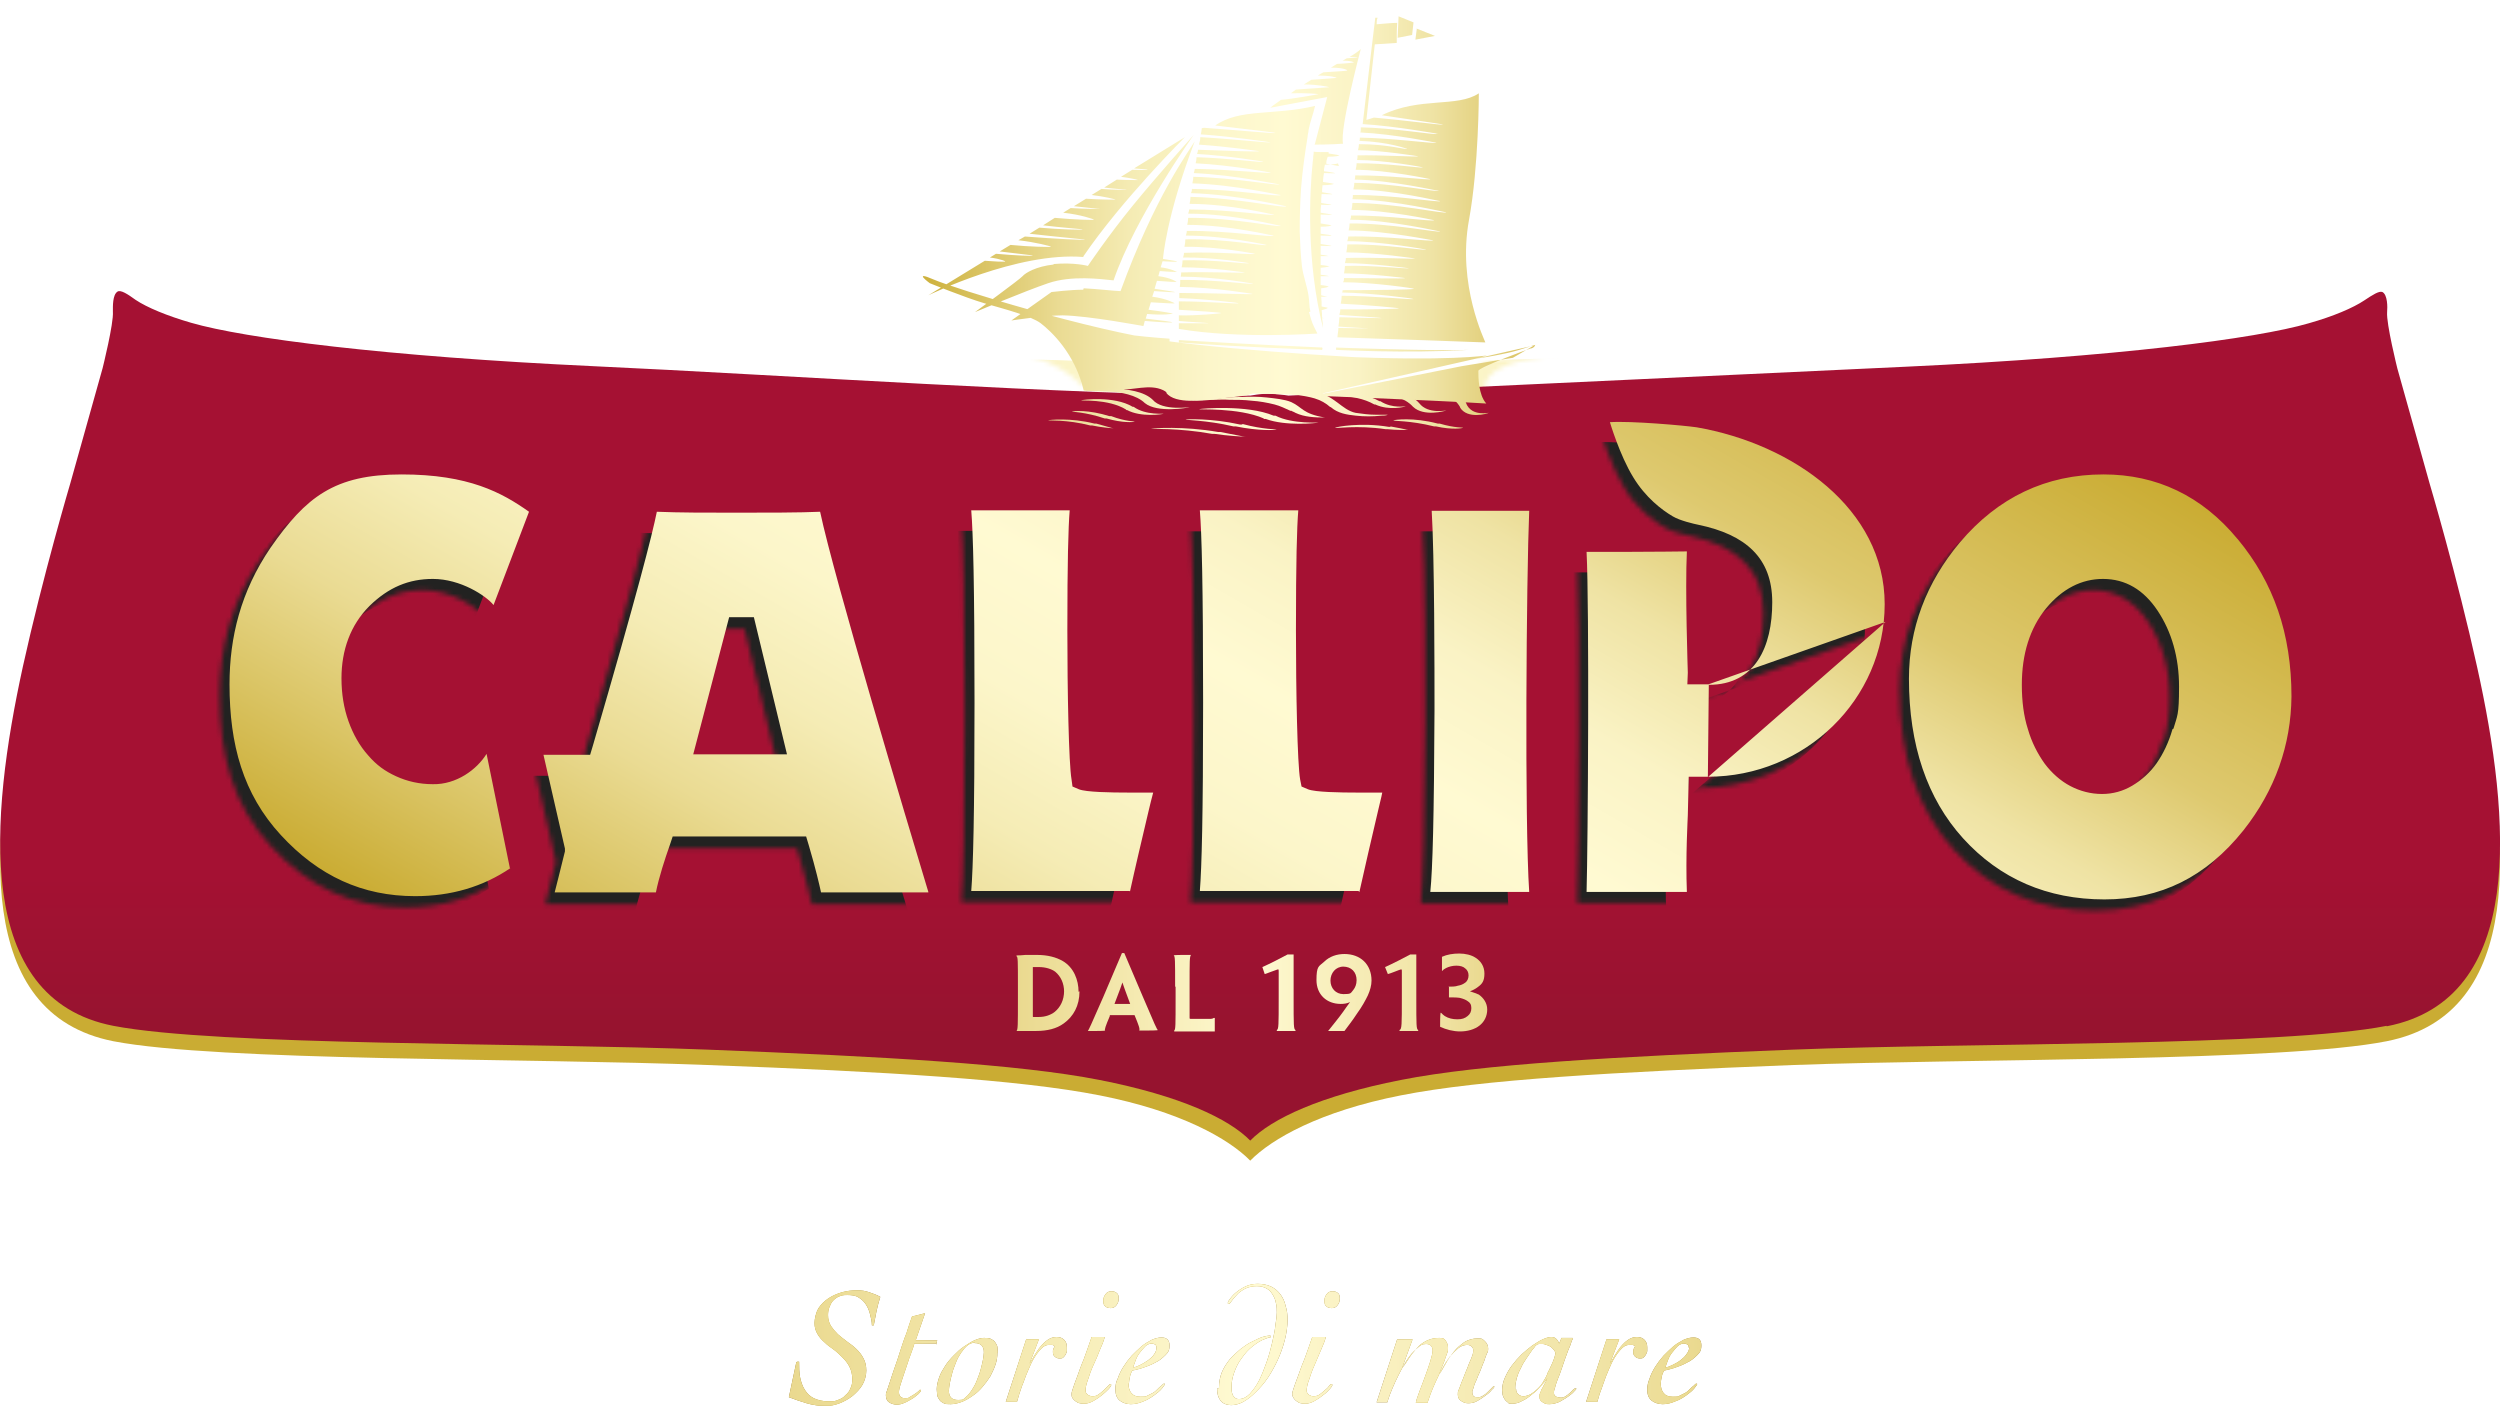<?xml version="1.0" encoding="UTF-8"?>
<svg xmlns="http://www.w3.org/2000/svg" xmlns:xlink="http://www.w3.org/1999/xlink" viewBox="0 0 535.9 301.3">
  <defs>
    <style>
      .cls-1 {
        fill: url(#NUOVA_SFUMATURA_ORO);
      }

      .cls-2 {
        fill: url(#Callipo);
      }

      .cls-3 {
        filter: url(#luminosity-noclip-2);
      }

      .cls-4 {
        fill: url(#DAL_1913);
      }

      .cls-5 {
        fill: url(#Sfondo_marchio-2);
      }

      .cls-6 {
        mask: url(#mask);
      }

      .cls-7 {
        filter: url(#luminosity-noclip);
      }

      .cls-8 {
        fill: #caac33;
      }

      .cls-9 {
        fill: #222221;
      }

      .cls-10 {
        mix-blend-mode: multiply;
      }

      .cls-11 {
        fill: url(#Sfondo_marchio);
      }

      .cls-12 {
        fill: url(#DAL_1913-6);
      }

      .cls-13 {
        fill: url(#DAL_1913-7);
      }

      .cls-14 {
        fill: url(#DAL_1913-3);
      }

      .cls-15 {
        fill: url(#DAL_1913-4);
      }

      .cls-16 {
        fill: url(#DAL_1913-5);
      }

      .cls-17 {
        fill: url(#DAL_1913-8);
      }

      .cls-18 {
        fill: url(#DAL_1913-2);
      }

      .cls-19 {
        fill: url(#DAL_1913-9);
      }

      .cls-20 {
        filter: url(#drop-shadow-1);
      }

      .cls-21 {
        fill: url(#New_Gradient_Swatch_2);
      }

      .cls-22 {
        fill: url(#DAL_1913-13);
      }

      .cls-23 {
        fill: url(#DAL_1913-10);
      }

      .cls-24 {
        fill: url(#DAL_1913-11);
      }

      .cls-25 {
        fill: url(#DAL_1913-12);
      }

      .cls-26 {
        fill: url(#Callipo-3);
      }

      .cls-27 {
        fill: url(#Callipo-4);
      }

      .cls-28 {
        fill: url(#Callipo-6);
      }

      .cls-29 {
        fill: url(#Callipo-9);
      }

      .cls-30 {
        fill: url(#Callipo-7);
      }

      .cls-31 {
        fill: url(#Callipo-2);
      }

      .cls-32 {
        fill: url(#Callipo-5);
      }

      .cls-33 {
        fill: url(#Callipo-8);
      }

      .cls-34 {
        fill: url(#Storie_di_mare_NAT-12);
      }

      .cls-35 {
        fill: url(#Storie_di_mare_NAT-11);
      }

      .cls-36 {
        fill: url(#Storie_di_mare_NAT-10);
      }

      .cls-37 {
        isolation: isolate;
      }

      .cls-38 {
        fill: url(#Storie_di_mare_NAT-5);
      }

      .cls-39 {
        fill: url(#Storie_di_mare_NAT-6);
      }

      .cls-40 {
        fill: url(#Storie_di_mare_NAT-3);
      }

      .cls-41 {
        fill: url(#Storie_di_mare_NAT-8);
      }

      .cls-42 {
        fill: url(#Storie_di_mare_NAT-2);
      }

      .cls-43 {
        fill: url(#Storie_di_mare_NAT-4);
      }

      .cls-44 {
        fill: url(#Storie_di_mare_NAT-9);
      }

      .cls-45 {
        fill: url(#Storie_di_mare_NAT-7);
      }

      .cls-46 {
        mask: url(#mask-1);
      }

      .cls-47 {
        fill: url(#Callipo-12);
      }

      .cls-48 {
        fill: url(#Callipo-10);
      }

      .cls-49 {
        fill: url(#Callipo-17);
      }

      .cls-50 {
        fill: url(#Callipo-16);
      }

      .cls-51 {
        fill: url(#Callipo-11);
      }

      .cls-52 {
        fill: url(#Callipo-15);
      }

      .cls-53 {
        fill: url(#Callipo-14);
      }

      .cls-54 {
        fill: url(#Callipo-13);
      }

      .cls-55 {
        fill: url(#Storie_di_mare_NAT);
      }
    </style>
    <filter id="drop-shadow-1" filterUnits="userSpaceOnUse">
      <feOffset dx="0" dy=".8"/>
      <feGaussianBlur result="blur" stdDeviation=".8"/>
      <feFlood flood-color="#6f6f6e" flood-opacity=".8"/>
      <feComposite in2="blur" operator="in"/>
      <feComposite in="SourceGraphic"/>
    </filter>
    <filter id="luminosity-noclip" x=".1" y="61.6" width="535.6" height="195.7" color-interpolation-filters="sRGB" filterUnits="userSpaceOnUse">
      <feFlood flood-color="#fff" result="bg"/>
      <feBlend in="SourceGraphic" in2="bg"/>
    </filter>
    <mask id="mask" x=".1" y="61.6" width="535.6" height="195.7" maskUnits="userSpaceOnUse">
      <g class="cls-7">
        <g>
          <path class="cls-9" d="m319.1,84.7c-4.9-8.2,15.3-9.8,15.3-9.1,0-1.7-15,.9-15,.9l-7.7,3.3,1.2,5.4"/>
          <path class="cls-9" d="m217.8,74.7s9.3,1.6,14.3,7.4c.5-5-.9-6.2-.9-6.2l-13.4-1.2Z"/>
        </g>
      </g>
    </mask>
    <linearGradient id="New_Gradient_Swatch_2" data-name="New Gradient Swatch 2" x1="4" y1="159.4" x2="534.6" y2="159.4" gradientUnits="userSpaceOnUse">
      <stop offset="0" stop-color="#caac33"/>
      <stop offset=".2" stop-color="#dec96f"/>
      <stop offset=".3" stop-color="#efe3a4"/>
      <stop offset=".4" stop-color="#faf3c5"/>
      <stop offset=".5" stop-color="#fffad2"/>
      <stop offset=".6" stop-color="#fbf4c6"/>
      <stop offset=".7" stop-color="#f1e5a9"/>
      <stop offset=".8" stop-color="#e1ce78"/>
      <stop offset="1" stop-color="#cbad36"/>
      <stop offset="1" stop-color="#caac33"/>
    </linearGradient>
    <linearGradient id="Sfondo_marchio" data-name="Sfondo marchio" x1="267.9" y1="184.5" x2="267.9" y2="221.5" gradientUnits="userSpaceOnUse">
      <stop offset="0" stop-color="#a51133"/>
      <stop offset="1" stop-color="#96132f"/>
    </linearGradient>
    <filter id="luminosity-noclip-2" x="44.7" y="91.9" width="444.3" height="104.5" color-interpolation-filters="sRGB" filterUnits="userSpaceOnUse">
      <feFlood flood-color="#fff" result="bg"/>
      <feBlend in="SourceGraphic" in2="bg"/>
    </filter>
    <mask id="mask-1" x="44.7" y="91.9" width="444.3" height="104.5" maskUnits="userSpaceOnUse">
      <g class="cls-3">
        <g>
          <path class="cls-9" d="m304.6,192.8c.4-5,.8-15.7.9-39,0-8.3.1-33-.6-42.7h20.9c-.6,14.3-1,66.9,0,81.7h-21.1Zm-15.2,0c1-4.6,2.7-11.8,4-17.4.3-1.4.6-2.8.9-3.9-1.3,0-2.9,0-5.1,0-4.1,0-9.3-.1-10.8-.7l-1.4-.6-.3-1.5c-.6-3.4-.9-19-.9-32,0-14.7.2-22,.5-25.7h-21.1c.4,4.9.7,15.9.7,41.2,0,24.4-.3,35.4-.7,40.4,1.6,0,4.1,0,7.9,0,7.8,0,17.8,0,23.7,0,.9,0,1.7,0,2.4,0Zm-92.4,0c-4.6-15.2-20.2-67.3-23.3-81.5-4.1.2-11.8.3-18.1.3s-12.1,0-16.8-.2c-1,5-4.3,17.5-13.7,50.1l-.6,2h-10l4.6,20.1v.6c-1,4.1-1.6,6.8-2.2,8.8h21.7c.6-3.1,2-7.4,3-10.2l.6-1.8h28.6l.6,2c1.5,5.1,2.2,8.2,2.6,10h23Zm-42.7-58.8h5.3s7.1,29.4,7.1,29.4h-20.1l7.7-29.4Zm247.9,1-38,13.4h-4.5s.1-2.6.1-2.6c0-.2-.5-17.8-.2-26,0,0-8,.1-13.1.1s-5.9,0-8.4,0c.6,11.8.3,62.6,0,72.9h21.5c-.3-7.6.1-16,.2-16.4l.2-8.3h4.2m-124,24.7c1-4.6,2.7-11.8,4-17.3.3-1.4.7-2.8.9-4-1.3,0-2.9,0-5.1,0-4.1,0-9.3-.1-10.8-.7l-1.4-.6-.2-1.5c-.6-3.4-.9-19-.9-32,0-14.7.2-22,.5-25.7h-21.1c.4,4.9.7,15.9.7,41.2,0,24.4-.3,35.4-.7,40.4,1.7,0,4.1,0,7.9,0,7.8,0,17.8,0,23.7,0,.9,0,1.8,0,2.5,0Zm124.1-44.4c10,0,13.7-8.2,13.7-17.7s-5.7-14.4-15.6-16.6c-1-.2-4.1-.9-5.5-1.8-2.4-1.4-6.1-4.1-8.7-8.5-2.9-4.7-5-11.8-5-11.8,4.5-.3,15.9.7,18.6,1.1,20.7,3.6,40.3,17.5,40.3,38s-17,37-37.9,37"/>
          <path class="cls-9" d="m107.2,187.7l-5-24.5c-2.1,3.4-6.5,6.5-11.4,6.5s-5.5-.6-8-1.7c-2.4-1.1-4.2-2.4-6-4.5-1.8-2-3.2-4.5-4.2-7.3-1-2.8-1.5-5.9-1.5-9.2,0-6,1.9-11.4,6-15.5,4-4,8.4-5.8,13.6-5.8,5.9,0,11.4,3.6,13,5.6l7.6-20c-5.8-4.1-12.9-8-27.3-8s-20.5,4.8-28.1,15.7c-6.4,9.4-8.8,19.2-8.8,29.3,0,12.9,2.9,23.5,11,32.3,8.1,8.8,17.5,13.1,28.8,13.1,7.7,0,14.5-2,20.4-6Z"/>
          <path class="cls-9" d="m477.5,117.1c-7.6-9.2-17.3-13.8-28.6-13.8-12.3,0-22.7,4.9-30.8,14.6-7.2,8.6-10.9,18.4-10.9,29.2,0,14.2,3.9,25.7,11.6,34.2,7.9,8.7,18.1,13.1,30.2,13.1,12.1,0,21.9-4.8,29.8-14.8,6.8-8.6,10.2-18.3,10.2-28.7,0-13.4-3.7-24.4-11.5-33.7Zm-13.9,40.8c-.8,2.8-2,5.3-3.4,7.3-1.4,2-3.2,3.6-5.1,4.8-2,1.2-4.2,1.8-6.5,1.8-2.4,0-4.7-.6-6.8-1.7-2.1-1.1-4-2.8-5.5-4.8-1.5-2.1-2.8-4.6-3.6-7.4-.9-2.9-1.3-6-1.3-9.5,0-6.6,1.7-12.1,5.2-16.4,3.5-4.2,7.6-6.3,12.2-6.3s8.7,2.3,11.7,6.8c3,4.5,4.6,10,4.6,16.3,0,3.2-.4,6.2-1.2,9Z"/>
        </g>
      </g>
    </mask>
    <linearGradient id="NUOVA_SFUMATURA_ORO" data-name="NUOVA SFUMATURA ORO" x1="202.6" y1="262.9" x2="337.3" y2="29.6" gradientUnits="userSpaceOnUse">
      <stop offset="0" stop-color="#caac33"/>
      <stop offset=".1" stop-color="#dac464"/>
      <stop offset=".2" stop-color="#eadb93"/>
      <stop offset=".3" stop-color="#f5ecb5"/>
      <stop offset=".4" stop-color="#fcf6ca"/>
      <stop offset=".5" stop-color="#fffad2"/>
      <stop offset=".6" stop-color="#faf3c5"/>
      <stop offset=".7" stop-color="#efe3a4"/>
      <stop offset=".8" stop-color="#dec96f"/>
      <stop offset="1" stop-color="#caac33"/>
    </linearGradient>
    <linearGradient id="DAL_1913" data-name="DAL 1913" x1="218" y1="203" x2="318.5" y2="203" gradientTransform="translate(0 9)" gradientUnits="userSpaceOnUse">
      <stop offset="0" stop-color="#ead98f"/>
      <stop offset=".5" stop-color="#fffad2"/>
      <stop offset=".6" stop-color="#fbf3c5"/>
      <stop offset=".9" stop-color="#f0e3a4"/>
      <stop offset="1" stop-color="#ead98f"/>
    </linearGradient>
    <linearGradient id="Callipo" x1="194.9" y1="42.9" x2="355.3" y2="42.9" gradientUnits="userSpaceOnUse">
      <stop offset="0" stop-color="#caac33"/>
      <stop offset=".1" stop-color="#dac464"/>
      <stop offset=".2" stop-color="#eadb93"/>
      <stop offset=".3" stop-color="#f5ecb5"/>
      <stop offset=".4" stop-color="#fcf6ca"/>
      <stop offset=".5" stop-color="#fffad2"/>
      <stop offset=".6" stop-color="#faf3c5"/>
      <stop offset=".7" stop-color="#efe3a4"/>
      <stop offset=".8" stop-color="#dec96f"/>
      <stop offset="1" stop-color="#caac33"/>
    </linearGradient>
    <linearGradient id="Callipo-2" data-name="Callipo" x1="194.9" y1="85.3" x2="355.2" y2="85.3" xlink:href="#Callipo"/>
    <linearGradient id="Callipo-3" data-name="Callipo" x1="194.9" y1="90.8" x2="355.3" y2="90.8" xlink:href="#Callipo"/>
    <linearGradient id="Callipo-4" data-name="Callipo" x1="195.1" y1="90" x2="355.2" y2="90" xlink:href="#Callipo"/>
    <linearGradient id="Callipo-5" data-name="Callipo" x1="195" y1="85.2" x2="355.2" y2="85.2" xlink:href="#Callipo"/>
    <linearGradient id="Callipo-6" data-name="Callipo" x1="194.9" y1="85.3" x2="355.3" y2="85.3" xlink:href="#Callipo"/>
    <linearGradient id="Callipo-7" data-name="Callipo" x1="194.9" y1="86.5" x2="355.3" y2="86.5" xlink:href="#Callipo"/>
    <linearGradient id="Callipo-8" data-name="Callipo" x1="194.9" y1="91.8" x2="355.3" y2="91.8" xlink:href="#Callipo"/>
    <linearGradient id="Callipo-9" data-name="Callipo" x1="194.9" y1="90.2" x2="355.3" y2="90.2" xlink:href="#Callipo"/>
    <linearGradient id="Callipo-10" data-name="Callipo" x1="194.9" y1="88.4" x2="355.3" y2="88.4" xlink:href="#Callipo"/>
    <linearGradient id="Callipo-11" data-name="Callipo" x1="194.9" y1="85" x2="355.3" y2="85" xlink:href="#Callipo"/>
    <linearGradient id="Sfondo_marchio-2" data-name="Sfondo marchio" x1="194.9" y1="84.6" x2="355.2" y2="84.6" xlink:href="#Sfondo_marchio"/>
    <linearGradient id="Callipo-12" data-name="Callipo" x1="193.3" y1="84.8" x2="357.9" y2="84.8" xlink:href="#Callipo"/>
    <linearGradient id="Callipo-13" data-name="Callipo" x1="194.9" y1="90" x2="355.3" y2="90" xlink:href="#Callipo"/>
    <linearGradient id="Callipo-14" data-name="Callipo" x1="194.9" y1="88.4" x2="355.2" y2="88.4" xlink:href="#Callipo"/>
    <linearGradient id="Callipo-15" data-name="Callipo" x1="194.9" y1="86.6" x2="355.3" y2="86.6" xlink:href="#Callipo"/>
    <linearGradient id="Callipo-16" data-name="Callipo" x1="194.9" y1="82.5" x2="355.3" y2="82.5" xlink:href="#Callipo"/>
    <linearGradient id="Callipo-17" data-name="Callipo" x1="194.9" y1="82.9" x2="355.3" y2="82.9" xlink:href="#Callipo"/>
    <linearGradient id="Storie_di_mare_NAT" data-name="Storie di mare NAT" x1="169.3" y1="288.9" x2="189.1" y2="288.9" gradientUnits="userSpaceOnUse">
      <stop offset="0" stop-color="#886922"/>
      <stop offset=".2" stop-color="#a58620"/>
      <stop offset=".4" stop-color="#ba9a1f"/>
      <stop offset=".5" stop-color="#c2a21f"/>
      <stop offset=".6" stop-color="#b5951f"/>
      <stop offset=".9" stop-color="#947521"/>
      <stop offset="1" stop-color="#886922"/>
    </linearGradient>
    <linearGradient id="Storie_di_mare_NAT-2" data-name="Storie di mare NAT" x1="189.9" y1="291.2" x2="200.8" y2="291.2" xlink:href="#Storie_di_mare_NAT"/>
    <linearGradient id="Storie_di_mare_NAT-3" data-name="Storie di mare NAT" x1="200.7" y1="293.8" x2="213.8" y2="293.8" xlink:href="#Storie_di_mare_NAT"/>
    <linearGradient id="Storie_di_mare_NAT-4" data-name="Storie di mare NAT" x1="215.7" y1="293.6" x2="228.9" y2="293.6" xlink:href="#Storie_di_mare_NAT"/>
    <linearGradient id="Storie_di_mare_NAT-5" data-name="Storie di mare NAT" x1="229.8" y1="288.9" x2="239.9" y2="288.9" xlink:href="#Storie_di_mare_NAT"/>
    <linearGradient id="Storie_di_mare_NAT-6" data-name="Storie di mare NAT" x1="239" y1="293.8" x2="250.6" y2="293.8" xlink:href="#Storie_di_mare_NAT"/>
    <linearGradient id="Storie_di_mare_NAT-7" data-name="Storie di mare NAT" x1="261.3" y1="288" x2="276.4" y2="288" xlink:href="#Storie_di_mare_NAT"/>
    <linearGradient id="Storie_di_mare_NAT-8" data-name="Storie di mare NAT" x1="277.2" y1="288.9" x2="287.3" y2="288.9" xlink:href="#Storie_di_mare_NAT"/>
    <linearGradient id="Storie_di_mare_NAT-9" data-name="Storie di mare NAT" x1="295.7" y1="293.7" x2="320.6" y2="293.7" xlink:href="#Storie_di_mare_NAT"/>
    <linearGradient id="Storie_di_mare_NAT-10" data-name="Storie di mare NAT" x1="322.2" y1="293.8" x2="338" y2="293.8" xlink:href="#Storie_di_mare_NAT"/>
    <linearGradient id="Storie_di_mare_NAT-11" data-name="Storie di mare NAT" x1="340" y1="293.6" x2="353.2" y2="293.6" xlink:href="#Storie_di_mare_NAT"/>
    <linearGradient id="Storie_di_mare_NAT-12" data-name="Storie di mare NAT" x1="353.1" y1="293.8" x2="364.7" y2="293.8" xlink:href="#Storie_di_mare_NAT"/>
    <linearGradient id="DAL_1913-2" data-name="DAL 1913" x1="169.3" y1="279.2" x2="364.7" y2="279.2" xlink:href="#DAL_1913"/>
    <linearGradient id="DAL_1913-3" data-name="DAL 1913" x1="169.3" y1="279.2" x2="364.7" y2="279.2" xlink:href="#DAL_1913"/>
    <linearGradient id="DAL_1913-4" data-name="DAL 1913" x1="169.3" y1="279.2" x2="364.7" y2="279.2" xlink:href="#DAL_1913"/>
    <linearGradient id="DAL_1913-5" data-name="DAL 1913" x1="169.3" y1="279.2" x2="364.7" y2="279.2" xlink:href="#DAL_1913"/>
    <linearGradient id="DAL_1913-6" data-name="DAL 1913" x1="169.3" y1="279.2" x2="364.7" y2="279.2" xlink:href="#DAL_1913"/>
    <linearGradient id="DAL_1913-7" data-name="DAL 1913" x1="169.3" y1="279.2" x2="364.7" y2="279.2" xlink:href="#DAL_1913"/>
    <linearGradient id="DAL_1913-8" data-name="DAL 1913" x1="169.3" y1="279.2" x2="364.7" y2="279.2" xlink:href="#DAL_1913"/>
    <linearGradient id="DAL_1913-9" data-name="DAL 1913" x1="169.3" y1="279.2" x2="364.7" y2="279.2" xlink:href="#DAL_1913"/>
    <linearGradient id="DAL_1913-10" data-name="DAL 1913" x1="169.3" y1="279.2" x2="364.7" y2="279.2" xlink:href="#DAL_1913"/>
    <linearGradient id="DAL_1913-11" data-name="DAL 1913" x1="169.3" y1="279.2" x2="364.7" y2="279.2" xlink:href="#DAL_1913"/>
    <linearGradient id="DAL_1913-12" data-name="DAL 1913" x1="169.3" y1="279.2" x2="364.7" y2="279.2" xlink:href="#DAL_1913"/>
    <linearGradient id="DAL_1913-13" data-name="DAL 1913" x1="169.3" y1="279.2" x2="364.7" y2="279.2" xlink:href="#DAL_1913"/>
  </defs>
  <g class="cls-37">
    <g id="Livello_2" data-name="Livello 2">
      <g>
        <g class="cls-20">
          <g>
            <g class="cls-6">
              <path class="cls-21" d="m509.7,227.1c-27.3,3.4-85.4,5.3-115.3,6.8-29.9,1.4-105.4,3.6-126.5,23.4-21-19.8-96.6-22-126.5-23.4-29.9-1.5-88.1-3.4-115.3-6.8C7.1,224.7-1.5,208.8.4,172.1c1.9-36.7,24.8-88.7,24.3-104.1,0-1.2-.5-6.2,1-6.3,1.5,0,3.4,1.7,12.7,3.5,22.6,4.3,82.8,8.2,160.3,10.7,1.4,0,6.9,0,8.3,0,7.8,0,44,1.4,60.9,1.7,105.9-1.9,200.7-6.9,229.5-12.4,9.3-1.8,11.2-3.6,12.7-3.5,1.4,0,1,5.1,1,6.3-.4,15.4,22.4,67.4,24.4,104.1,1.9,36.7-6.7,52.6-25.8,55Z"/>
            </g>
            <path class="cls-8" d="m511.6,222.4c-22.2,4.4-89.3,3.7-127.3,5.1-38.1,1.5-66.8,3.1-84,6.5-17.3,3.4-27.7,9.3-32.3,14-4.6-4.7-15-10.6-32.3-14-17.3-3.4-45.9-5.1-84-6.5-38.1-1.5-105.1-.8-127.4-5.1-29.9-5.9-26.5-43.4-19.4-76,4.3-19.5,10.2-39.4,10.2-39.4l6.9-24.5s2.4-9.6,2.2-12.1c0-1.1-.1-3.6,1-4.3.7-.4,2.1.6,3.9,1.7,2.4,1.6,6.7,3.4,11.9,4.9,11.4,3.3,41.4,7.2,86.3,9.3,39.6,1.8,104.1,6.3,140.7,6.3s101.1-4.5,140.7-6.3c44.9-2.1,74.9-6,86.2-9.3,5.3-1.5,9.5-3.3,11.9-4.9,1.8-1.2,3.2-2.1,3.9-1.7,1.1.6,1.1,3.2,1,4.3-.2,2.5,2.2,12.1,2.2,12.1l6.9,24.5s5.9,19.9,10.2,39.4c7.2,32.5,10.5,70.1-19.4,76Z"/>
            <path class="cls-11" d="m511.6,219.1c-22.2,4.4-89.3,3.6-127.3,5.1-38.1,1.5-66.8,3.1-84,6.5-17.3,3.4-27.7,8.3-32.3,13-4.6-4.7-15-9.6-32.3-13-17.3-3.4-45.9-5-84-6.5-38.1-1.5-105.1-.8-127.4-5.1-29.9-5.8-26.5-44.5-19.4-77,4.3-19.5,10.2-39.4,10.2-39.4l6.9-24.6s2.4-9.6,2.2-12.1c0-1.1-.1-3.6,1-4.3.7-.4,2.1.5,3.9,1.8,2.4,1.6,6.7,3.4,11.9,4.9,11.4,3.3,41.4,7.2,86.3,9.3,39.2,1.8,103,6.2,139.7,6.3h1c1.8-.3,3.9-.7,8.2,0,1.2,0,95.8-4.5,132.5-6.2,44.9-2.1,74.9-6,86.2-9.3,5.3-1.5,9.5-3.3,11.9-4.9,1.8-1.2,3.2-2.1,3.9-1.8,1.1.6,1.1,3.2,1,4.3-.2,2.5,2.2,12.1,2.2,12.1l6.9,24.6s5.9,19.9,10.2,39.4c7.2,32.5,10.5,71.2-19.4,77Z"/>
          </g>
          <g class="cls-46">
            <g class="cls-10">
              <path class="cls-9" d="m302.2,194.8c.5-5,.8-15.7.9-39,0-8.3.1-33-.6-42.7h20.9c-.6,14.3-1,66.9,0,81.7h-21.1Zm-15.1,0c1-4.6,2.7-11.8,4-17.3.3-1.4.7-2.8.9-3.9-1.3,0-2.9,0-5.1,0-4.1,0-9.3-.1-10.8-.7l-1.4-.6-.2-1.5c-.6-3.4-.9-19-.9-32,0-14.7.2-22,.5-25.7h-21.1c.4,4.9.7,15.9.7,41.2,0,24.4-.3,35.3-.7,40.4,1.6,0,4.1,0,7.9,0,7.8,0,17.9,0,23.7,0,.9,0,1.8,0,2.5,0Zm-92.4,0c-4.6-15.2-20.2-67.3-23.3-81.5-4.2.2-11.8.3-18.1.3s-12.1,0-16.9-.2c-1,5-4.2,17.5-13.7,50.1l-.6,2h-10.1l4.6,20.1v.6c-1,4.1-1.7,6.8-2.2,8.8h21.7c.6-3.1,2-7.4,3-10.2l.7-1.8h28.6l.6,2c1.5,5.1,2.2,8.2,2.6,10h23Zm-42.7-58.9h5.3s7.1,29.4,7.1,29.4h-20.1l7.7-29.4Zm247.9,1-38,13.4h-4.5s0-2.5,0-2.5c0-.2-.5-17.8-.2-26,0,0-8,.1-13.1.1s-5.9,0-8.4,0c.6,11.8.3,62.6,0,72.9h21.5c-.4-7.6.2-16,.2-16.4v-8.3c.1,0,4.4,0,4.4,0m-124,24.7c1-4.6,2.7-11.8,4-17.3.3-1.4.7-2.8,1-4-1.3,0-2.9,0-5.1,0-4.1,0-9.3-.1-10.8-.7l-1.4-.6-.2-1.5c-.6-3.4-.9-19-.9-32,0-14.7.2-22,.5-25.7h-21.1c.4,4.9.7,15.9.7,41.2,0,24.4-.3,35.3-.7,40.4,1.7,0,4.2,0,7.9,0,7.8,0,17.8,0,23.7,0,.9,0,1.8,0,2.4,0Zm124.1-44.4c10,0,13.7-8.2,13.7-17.7s-5.9-14.6-16.1-16.7c-.9-.2-3.4-.7-4.5-1.4-2.3-1.3-6.3-4.1-9.1-8.8-2.9-4.7-5-11.8-5-11.8,4.5-.3,15.9.7,18.6,1.1,20.7,3.6,40.3,17.5,40.3,38s-17,37-37.9,37"/>
              <path class="cls-9" d="m104.8,189.7l-5-24.5c-2.1,3.4-6.5,6.6-11.5,6.5-2.9,0-5.5-.6-8-1.7-2.4-1.1-4.2-2.4-6-4.5s-3.2-4.5-4.2-7.3c-1-2.8-1.5-5.9-1.5-9.2,0-6,1.9-11.4,6-15.5,4-4,8.4-5.8,13.6-5.8,5.9,0,11.4,3.6,13,5.6l7.6-20c-5.8-4.1-12.9-8-27.3-8s-20.5,4.8-28.1,15.7c-6.4,9.4-8.8,19.2-8.8,29.3,0,12.9,2.9,23.5,11,32.3,8.1,8.8,17.5,13.1,28.8,13.1,7.7,0,14.5-2,20.4-6Z"/>
              <path class="cls-9" d="m475.1,119.1c-7.6-9.2-17.3-13.8-28.7-13.8-12.3,0-22.7,4.9-30.7,14.6-7.2,8.6-10.9,18.4-10.9,29.2,0,14.2,3.9,25.7,11.6,34.2,7.9,8.7,18.1,13.1,30.3,13.1,12.1,0,21.8-4.8,29.8-14.8,6.8-8.6,10.2-18.3,10.2-28.7,0-13.4-3.8-24.5-11.5-33.8Zm-13.9,40.8c-.8,2.8-2,5.3-3.4,7.3-1.4,2-3.2,3.6-5.1,4.8-2,1.2-4.2,1.8-6.5,1.8-2.4,0-4.7-.6-6.8-1.7-2.1-1.1-4-2.8-5.5-4.8-1.6-2.1-2.8-4.6-3.6-7.4-.9-2.8-1.3-6-1.3-9.4,0-6.6,1.7-12.1,5.2-16.5,3.5-4.2,7.6-6.3,12.2-6.3,4.8,0,8.7,2.3,11.7,6.8,3,4.5,4.6,10,4.6,16.4,0,3.2-.4,6.2-1.2,9Z"/>
            </g>
          </g>
          <path class="cls-1" d="m306.6,190.4c.5-5,.8-15.7.9-39,0-8.3,0-33-.6-42.7h20.9c-.6,14.3-1,66.8,0,81.7h-21.1Zm-15.2,0c1-4.6,2.7-11.8,4-17.4.3-1.4.7-2.8.9-3.9-1.3,0-2.9,0-5.1,0-4.1,0-9.3-.1-10.8-.7l-1.4-.6-.3-1.5c-.6-3.4-.9-19-.9-32,0-14.7.2-22,.5-25.7h-21.1c.4,4.9.7,15.9.7,41.2,0,24.4-.3,35.3-.7,40.4,1.7,0,4.1,0,7.9,0,7.8,0,17.9,0,23.7,0,.9,0,1.8,0,2.4,0Zm-92.4,0c-4.6-15.2-20.2-67.3-23.2-81.5-4.2.2-11.8.2-18.1.2s-12.1,0-16.9-.2c-1,5-4.2,17.5-13.7,50.1l-.6,2h-10l4.6,20.1v.6c-1,4.1-1.7,6.8-2.2,8.8h21.7c.6-3.1,2-7.4,3-10.2l.6-1.8h28.6l.6,2c1.5,5.1,2.2,8.2,2.6,10h23Zm-42.7-58.9h5.3s7.1,29.4,7.1,29.4h-20.1l7.7-29.4Zm247.9,1-38,13.4h-4.5s.1-2.5.1-2.5c0-.2-.6-17.8-.2-26,0,0-8,.1-13.1.1s-5.9,0-8.4,0c.6,11.8.3,62.6,0,72.9h21.5c-.3-7.6.2-16,.2-16.4l.2-8.3h4.2m-124,24.7c1-4.6,2.7-11.8,4-17.3.3-1.4.7-2.8,1-4-1.3,0-2.9,0-5.1,0-4.1,0-9.3-.1-10.8-.7l-1.4-.6-.2-1.5c-.6-3.4-.9-19-.9-32,0-14.7.2-22,.5-25.7h-21.1c.4,4.9.7,15.9.7,41.2,0,24.4-.3,35.3-.7,40.4,1.7,0,4.1,0,7.9,0,7.8,0,17.8,0,23.7,0,.9,0,1.8,0,2.4,0Zm124.1-44.4c10,0,13.6-8.2,13.6-17.7s-5.7-14.5-15.8-16.6c-1-.2-4-.9-5.5-1.8-2.4-1.4-5.9-4.1-8.5-8.4-2.9-4.7-5-11.8-5-11.8,4.5-.3,15.9.7,18.6,1.1,20.7,3.6,40.3,17.5,40.3,37.9s-17,37-37.9,37m-256.8,19.6l-5-24.5c-2.1,3.4-6.5,6.6-11.5,6.5-2.9,0-5.5-.6-7.9-1.7-2.4-1.1-4.2-2.4-6-4.5-1.8-2-3.2-4.5-4.2-7.3-1-2.8-1.5-5.9-1.5-9.2,0-6,1.9-11.4,6-15.5,4.1-4,8.4-5.8,13.6-5.8,5.9,0,11.4,3.6,13,5.6l7.6-20c-5.8-4.1-12.9-8-27.3-8s-20.5,4.8-28.1,15.7c-6.4,9.4-8.8,19.2-8.8,29.3,0,12.9,2.9,23.5,11,32.3,8.1,8.8,17.5,13.1,28.8,13.1,7.7,0,14.5-2,20.4-6Zm370.3-70.6c-7.6-9.2-17.3-13.8-28.7-13.8-12.3,0-22.6,4.9-30.8,14.6-7.2,8.6-10.9,18.4-10.9,29.2,0,14.2,3.9,25.7,11.6,34.2,7.9,8.7,18.1,13.1,30.3,13.1,12.1,0,21.8-4.8,29.8-14.8,6.8-8.6,10.2-18.3,10.3-28.7,0-13.4-3.8-24.4-11.5-33.7Zm-13.9,40.8c-.8,2.8-2,5.3-3.4,7.3-1.4,2-3.2,3.6-5.2,4.8-2,1.2-4.2,1.8-6.5,1.8-2.4,0-4.7-.6-6.8-1.7-2.1-1.1-4-2.8-5.5-4.8-1.5-2.1-2.8-4.6-3.6-7.4-.9-2.8-1.3-6-1.3-9.5,0-6.6,1.7-12.1,5.2-16.4,3.5-4.2,7.6-6.3,12.2-6.3,4.8,0,8.7,2.3,11.7,6.8,3,4.5,4.6,10,4.6,16.3s-.4,6.2-1.2,9Z"/>
          <g>
            <path class="cls-4" d="m231.4,211.7c0,3.1-1.3,5.4-3.4,6.9-1.5,1.1-3.5,1.6-5.9,1.6s-1.8,0-2.5,0c-.6,0-1.2,0-1.7,0h0c.3-.3.3-1.1.3-7.2v-2.3c0-5.7,0-6.4-.3-6.5v-.2c.4,0,1.1,0,1.9-.1.9,0,1.7,0,2.5,0,2.3,0,4.1.5,5.5,1.3,2.4,1.4,3.4,4.1,3.4,6.6h0Zm-3.3.1c0-1.8-.7-3.3-1.9-4.3-.8-.6-2.1-1-3.5-1s-.9,0-1.3,0v10.6c0,0,0,.1.1.1.3,0,.8,0,1.2,0,1.3,0,2.5-.4,3.4-1.1,1.2-1,2-2.5,2-4.5h0Z"/>
            <path class="cls-4" d="m237.9,217c-.9,2.1-1.2,3-1,3.1h0c0,.1-1.8.1-1.8.1h-1.9c.2-.3.6-1.1,3.3-7.3l4-9.4h.5l4,9.4c2.6,6.1,3,7,3.2,7.1h0c0,.1-1.9.1-1.9.1h-2.1c.2-.3-.1-1.1-1-3.3h-5.3Zm4.4-2.5h0c-1.2-3.2-1.5-4.1-1.7-4.7h0c-.2.6-.5,1.5-1.7,4.6h0c0,0,3.5,0,3.5,0Z"/>
            <path class="cls-4" d="m251.9,210.7c0-5.7,0-6.5-.3-6.7h0c0-.1,1.9-.1,1.9-.1h1.8c-.3.4-.3,1.1-.3,6.8v6.7c0,.1,0,.2.2.2h3.4c.5,0,.7,0,1,0,.2,0,.5-.1.6-.2h.2c0,1.3,0,1.8,0,2.9h-8.7v-.2c.3-.2.3-1,.3-7.1v-2.3Z"/>
            <path class="cls-4" d="m277.3,213c0,6.1,0,6.8.4,7v.2h-4v-.2c.4-.2.4-1,.4-7v-5.4c0-.6,0-.6-.2-.6-.4.1-2.1.8-2.8,1l-.5-1.5c1.4-.6,4.3-2.1,5.4-2.7h1.3c0,1.6,0,2.3,0,5.8v3.3Z"/>
            <path class="cls-4" d="m294,209.4c0,1-.3,2.1-.8,3.2-.5,1-1.1,2.2-2.4,4-.9,1.4-1.8,2.5-2.6,3.6h-3.5c1.1-1.4,2.2-2.7,3.2-4.1.5-.7.9-1.3,1.5-2.1h0c-.6.3-1.3.4-2,.4-3,0-5.2-2-5.2-5.1s.5-2.9,1.6-3.9c1.2-1.2,2.8-1.7,4.4-1.7,3.4,0,5.8,2.2,5.8,5.7h0Zm-6-3c-1.7,0-2.8,1.4-2.8,3s1.1,2.9,2.8,2.9,1.5-.2,2.1-.9c.4-.5.7-1.2.7-2.1,0-1.7-1.1-2.9-2.9-2.9h0Z"/>
            <path class="cls-4" d="m303.6,213c0,6.1,0,6.8.4,7v.2h-4v-.2c.5-.2.5-1,.5-7v-5.4c0-.6,0-.6-.2-.6-.4.1-2,.8-2.8,1l-.6-1.5c1.4-.6,4.3-2.1,5.4-2.7h1.3c0,1.6,0,2.3,0,5.8v3.3Z"/>
            <path class="cls-4" d="m310.5,210.7c.7,0,1.5,0,2-.2.6-.1,1.1-.3,1.5-.6.5-.3.8-.9.8-1.6s-.3-1.2-.7-1.5c-.4-.4-1.1-.6-1.9-.6s-1.6.2-2.2.5c-.3.2-.6.3-.8.6h-.1c0-.7,0-2.1,0-3,1.1-.5,2.4-.7,3.7-.7s2.6.3,3.5.9c1.1.7,1.9,1.8,1.9,3.4s-.5,2.2-1.3,2.8c-.5.4-1.2.8-1.8,1h0c.7.2,1.4.5,1.9.7,1,.7,1.8,1.8,1.8,3.2s-.6,2.6-1.6,3.4c-1.1.9-2.7,1.3-4.2,1.3s-3-.4-4.3-1c0-.9,0-2.4.1-3h.1c.3.3.5.5.8.7.8.5,1.7.7,2.7.7s1.6-.2,2.2-.7c.5-.4.8-.9.8-1.7s-.3-1.2-.8-1.5c-.4-.3-.9-.5-1.7-.7-.7-.1-1.4-.1-2.3-.1v-2.4Z"/>
          </g>
          <g>
            <path class="cls-2" d="m324.3,75.9-11,1.8-33.2,6.6,49-11.1s-.1,0-.3,0c-.2,0-.4.1-.6.2-.5.2-1.1.3-1.6.5-1.5.5-3,.9-4.6,1.2-4.2.9-8.6,1.5-12.9,1.5-.3,0-.6,0-.9,0-11.3-.3-42-2.1-58.1-4.3-16.1-2.2-45.4-11.2-50-13.2-4.6-2-.8.8-.8.8,0,0,7.6,3.1,11.7,4.3,4.1,1.2,10,2.7,12.1,4.3,2.2,1.7,7.3,6.4,9.2,14.4,5.6.6,11.7-.2,38.9.7,0,0,36.7,1.4,47.4,2.1-1.7-1.9-1.7-5.7-1.7-7,0-.7,10.2-4.5,11.2-4.8.3,0,.6-.2.8-.4.1-.2.2-.3.2-.4Zm-98.4-20c-3.8.4-6.1,1.8-6.7,2.5-.6.7-10.2,7.7-10.2,7.7,0,0,10.7-4.5,15.7-6.2,5-1.7,11.2-.9,14-.6,4.7-13.7,17.2-31.2,17.2-31.2,0,0-7.8,8.7-13.1,15.2-5.3,6.5-9.6,12.9-9.6,12.9,0,0-2.9-.8-7.4-.4Zm88.9,18.3c-7,.3-28.4-.5-28.4-.5v.5s15,.8,28.4,0Zm-11.1-68.8l-.3,2.3,4.2-.8-4-1.6Zm-.7-1.4l-3.2-1.3-.2,4.6,3.1-.6.3-2.7Zm-70.8,57.3c-2.6,0-6.8.5-6.8.5l-8.6,6.1s7.1-1.1,11-1.1c5.7.1,17.3,2.3,17.3,2.3l.3-1.1c3.6.3,5.9.4,5.9.3,0-.1-2.1-.4-5.7-.8l.3-1c3.4.3,5.5,0,5.5-.1,0,0-1.9-.4-5.2-.8l.5-1.6c3.2.2,5.1.3,5.1.2,0,0-1.7-1-4.8-1.4l.4-1.2c2.8.2,4.5.3,4.5.2,0,0-1.6-.3-4.4-.7l.5-1.7c2.6.2,4.2.3,4.2.2,0,0-1.3-.9-3.9-1.2l.3-1.1c2.3.2,3.7.2,3.7.2,0,0-1.2-.7-3.5-1l.4-1.3c2,.1,3.1.2,3.1,0,0,0-1.1-.2-3-.5,0,0,.6-8.9,6.8-25.2-1.3,2.2-8.5,11.8-15.9,32.1-1.1,0-5.3-.5-7.9-.6Zm49.7-31.1s3.6,0,6-.2c-.8-3,3.8-20.3,3.8-20.3,0,0-.5.6-2.4,1.7,1.1,0,1.7,0,1.7.1,0,0-.8.1-2.3.2-.4.2-.4.2-.9.5,1.8,0,2.4.3,2.4.4,0,0-1.3.2-3.6.3-.7.4-.6.4-1.3.8,2.7,0,3.5.5,3.5.6,0,.1-1.9.2-5.1.4-.6.3-.6.3-1.2.7,2.9,0,4,.4,4,.5,0,0-2,.2-5.4.4-.8.5-.8.5-1.6,1,2.8,0,5.4.5,5.4.6,0,0-4.2.3-7.1.5-.7.5-.4.3-1.1.8,2.7-.1,5.9.1,5.9.2,0,0-5.4,1-8,1.2-.8.6-1.6,1.1-2.3,1.7l12.2-2.3-2.7,10.3Zm26-2.3c0,.3-9.5-1.3-16.2-1.4,0,.4,0,.8-.1,1.1,7,.3,16.3,2.2,16.3,2.2,0,.3-9.4-1-16.4-1.1,0,.4,0,.4-.1.7,6.2.2,10.2,1.7,10.2,1.7,0,.3-4-1-10.3-1,0,.4-.1.9-.2,1.3,5,0,12.9,1.3,12.9,1.3,0,.2-8-.3-13-.2,0,.5,0,.5-.1,1,5.7,0,14.1,1.5,14.1,1.6,0,.2-8.5-1-14.2-.9,0,.5-.1.9-.2,1.4,6.7,0,16,2,16,2,0,.3-9.3-.9-16.1-.8,0,.4,0,.4-.1.9,7.9.1,18,2.5,18,2.4,0,.4-10.2-1.7-18.1-1.7,0,.5-.1.9-.2,1.4,8.3,0,18.6,2.6,18.6,2.5,0,.4-10.4-1.4-18.7-1.3,0,.4,0,.4-.1.9,9,.1,20.1,2.9,20.1,2.8,0,.5-11.1-2-20.1-2,0,.5-.1,1-.2,1.5,7.7,0,17.7,2.2,17.7,2.2,0,.4-10-1.1-17.8-1,0,.5,0,.5-.2.9,8.6,0,19.3,2.6,19.3,2.5,0,.4-10.8-1.8-19.4-1.7,0,.5-.1,1-.2,1.5,7.9,0,18.1,2.2,18.1,2.1,0,.4-10.2-1-18.2-.8,0,.5-.1.5-.2,1,7.3,0,16.9,1.8,16.9,1.8,0,.3-9.7-1.3-16.9-1.1,0,.6-.1,1.1-.2,1.7,6,0,14.7,1.3,14.7,1.3,0,.2-8.7-.3-14.8-.1,0,.6-.1.5-.2,1.1,5.4,0,13.7,1.1,13.7,1.1,0,.2-8.3-.7-13.7-.5,0,.5-.1,1.1-.2,1.6,5.1,0,13.1,1,13.1,1,0,.2-8,0-13.1,0,0,.5,0,.5-.2.9,6.3,0,15.2,1.3,15.2,1.4,0,.2-9,.3-15.3.3,0,.5,0,0-.1.5,6.4.1,15.4,1.3,15.3,1.4,0,.2-9-.7-15.4-.7,0,.6-.1,1.2-.2,1.7,4.8.2,12.5.9,12.5,1,0,.1-7.8.3-12.6.2,0,.7-.1.6-.2,1.2,2.7.2,9.1.6,9.1.7,0,0-6.4-.1-9.1-.2,0,.7-.1,1.4-.2,2,1.1.1,6.6.4,6.6.4s-5.5-.1-6.6-.1c0,.7-.2,1.4-.2,2,7,.2,31.7,1.1,31.7,1.1,0-.2-6.1-12.3-3.5-26.3,2.1-11.5,2.1-27.1,2.1-27.1-4.6,3.1-12.7.7-20.8,4.7,5.1.8,13.1,1.9,13.1,2,0,.2-8.8-1-14.8-1.5-.5.2-1,.3-1.6.5.6-5.5,1.2-10.9,1.8-16.2,1.6-.1,3.1-.2,4.7-.3,0-1.4,0-2.9.1-4.3-1.4,0-2.9.2-4.4.3,0-.5,0-.9.2-1.4-.2,0-.3,0-.5,0,0,0-1.2,9.9-2.7,22.8,6.9.4,16.2,2.1,16.2,2.1Zm-75.7,26.3c8.3-12.2,21.8-25.6,21.8-25.6l-10.9,6.7c.9.1,2.9.2,2.9.3s-2.2,0-3.3,0l-2.4,1.5c1.6.2,3.6.6,3.6.7,0,0-2.6,0-4.5-.1l-2.7,1.7c2.1.3,4.8.4,4.8.5,0,0-3,0-5.4-.2l-2.1,1.3c2.6.3,5.1.9,5.1,1,0,0-3.3,0-6.3-.2l-2.6,1.6c2.6.3,5.6.6,5.6.6,0,0-3.3,0-6.3-.2l-1.6,1c3.8.4,6.6,1.4,6.6,1.5s-4.1,0-8.4-.4l-2.5,1.6c4,.5,8.5.8,8.5.9,0,.1-4.9,0-9.3-.4l-2.1,1.3c6,.7,11.9,1.2,11.9,1.3,0,.1-6.4-.2-12.9-.7l-1.4.8c3.6.4,7.1,1.3,7,1.4,0,.1-4.7,0-8.7-.4l-2.3,1.4c3.9.5,7.1.8,7.1.9,0,.1-3.5,0-7.9-.4l-1.3.8c2.3.3,3.8.9,3.1.9s-1.6,0-4.2-.2l-12.1,7.4s19.1-9.4,33.3-8.2Zm48.7,11.8c-.3-1.1-.2-2.2-.4-3.4-.3-2-1.1-4.1-1.4-6.2-.3-2.5-.4-5.1-.5-7.6,0-3.1.1-6.2.3-9.3.3-3.7.8-7.3,1.4-11,0-.5.2-.9.2-1.4.3-1.7,1-3.4,1.4-5.2-8.7,2.1-16.2.5-21.4,4.2,5.9.7,12.9,1.5,12.9,1.6,0,.2-8-.6-15.2-1.1-.4,0-.6.1-.6.1,0,0,0,.5-.2,1.3,7.1.5,14.9,1.7,14.9,1.7,0,.2-7.9-.7-15-1.1,0,.5-.1,1-.3,1.6,6,.4,12.9,1.4,12.9,1.4,0,.2-7.1-.1-13.1-.3,0,.4-.1.5-.2.9,6.7.4,14.3,1.6,14.2,1.7,0,.2-7.6-.8-14.3-1,0,.4-.1.9-.2,1.3,7.8.4,16.1,2,16.1,2,0,.3-8.5-.7-16.3-.8,0,.4-.1.4-.2.9,8.9.4,18.3,2.5,18.3,2.4,0,.4-9.4-1.4-18.4-1.6,0,.4-.1.9-.2,1.4,9.3.3,18.9,2.6,18.9,2.5,0,.5-9.7-1.2-19-1.3,0,.4,0,.4-.2.9,10.1.3,20.4,2.9,20.4,2.8,0,.6-10.4-1.8-20.5-2,0,.5-.1,1-.2,1.5,8.9,0,18.1,2.4,18.1,2.3,0,.4-9.3-1.1-18.2-1.1,0,.4-.1.5-.2.9,9.7,0,19.8,2.7,19.8,2.6,0,.5-10.1-1.8-19.8-1.7,0,.5-.1,1-.2,1.5,9.1,0,18.5,2.4,18.5,2.3,0,.5-9.5-1.1-18.6-1,0,.5-.1.5-.2,1,8.4,0,17.3,2,17.3,2,0,.4-8.9-1.4-17.4-1.2,0,.5-.1,1.1-.2,1.6,7.2-.1,15.1,1.5,15.1,1.5,0,.3-8-.5-15.2-.2,0,.5-.1.5-.2,1,6.6-.1,14.1,1.2,14.1,1.2,0,.3-7.5-.8-14.2-.6,0,.5-.1,1-.2,1.5,6.3,0,13.5,1.1,13.5,1.1,0,.2-7.3-.2-13.6,0,0,.4,0,.4-.1.9,7.5,0,15.5,1.5,15.5,1.5,0,.3-8.1-.9-15.6-.8,0,.5,0,1-.1,1.5,7.5.1,15.6,1.5,15.6,1.5,0,.2-8.2-.2-15.7-.2,0,.6,0,.6,0,1.1,5.8.2,12.7,1,12.7,1.1,0,.2-6.9-.4-12.8-.4,0,.6,0,1.2,0,1.8,3.7.2,9.1.6,9.1.7,0,.1-5.5.6-9.1.5,0,.7,0,.6,0,1.2,2,.2,6.4.4,6.4.5,0,0-4.4,0-6.4,0,0,.4,0,.9,0,1.2,12.8,2.2,29.7,1,29.7,1,0,0-.7-1.4-.7-1.4-.5-1-.8-2.1-1.1-3.2Zm6.1-31.2c0,0-1-.2-2.7-.5,0-.6.1-.9.3-1.5,1.6,0,2.5-.2,2.5-.3,0,0-.8-.2-2.3-.4,0,0,0-.2,0-.3-2,0-3.1,0-3.1-.1,0,0,0,0-.1,0,0,.3,0,.6-.1,1h0c0,.3,0,.7-.1,1.1,0,0,0,0,0,0-.7,6.8-1.4,21.5,2.2,35.7,0-.7-.1-1.4-.2-2.1.4,0,.6,0,.6,0,0,0-.2,0-.6-.1,0-.5,0-1-.1-1.6.8-.2,1.3-.4,1.3-.5s-.5-.1-1.3-.3c0-.7,0-1.4-.1-2.1.8,0,1.3,0,1.3,0,0,0-.5-.1-1.3-.3,0-.5,0-1,0-1.5,1-.1,1.6-.3,1.6-.4,0,0-.6-.2-1.7-.3,0-.6,0-1.2,0-1.9,1.1,0,1.8,0,1.8,0,0,0-.6-.2-1.8-.3,0-.5,0-1,0-1.5,1.2-.1,1.9-.3,1.9-.3,0,0-.7-.2-1.9-.3,0-.6,0-1.2,0-1.9,1.1,0,1.7,0,1.7,0,0,0-.6-.2-1.7-.3,0-.6,0-1.3,0-1.9,1.5,0,2.3.1,2.3,0,0,0-.8-.2-2.3-.4,0-.7,0-1.1,0-1.8,1.5,0,2.3.1,2.3,0s-.8-.2-2.3-.4c0-.6,0-.9,0-1.5,1.5,0,2.3-.2,2.3-.3,0,0-.8-.2-2.3-.4,0-.7,0-1.2,0-1.9,1.5,0,2.4.1,2.4,0,0,0-.9-.2-2.4-.4,0-.7,0-1.1.1-1.7,1.4,0,2.2.1,2.2,0,0,0-.8-.2-2.2-.4,0-.7,0-1.1.1-1.9,1.4,0,2.3.1,2.3,0,0,0-.8-.2-2.2-.4,0-.6,0-.9.1-1.5,1.5,0,2.4-.2,2.4-.3,0,0-.8-.2-2.3-.4,0-.7.1-1.2.2-1.9,1.5,0,2.4.1,2.4,0,0,0-.8-.2-2.4-.4,0-.6.1-.8.2-1.4,1.7,0,2.8-.2,2.8-.3Zm-36.3,37c-7.1-.5-13.7-1.4-17.4-1.9,2.8,1.1,9.6,1.9,17.4,2.6,0-.3,0-.3,0-.7Zm32.8,1.9s-16.2-.7-30.8-1.6c0,.4,0,.2,0,.5,13,1,27.7,1.5,30.7,1.6.2-.4,0-.5,0-.5Zm-32.8-.2c-7.9-.8-16-2-25.3-3.9,0,0,6.4,2.9,23.5,4.7.6,0,1.2.1,1.8.2,0-.3,0-.7,0-1Zm35.8,2.1s-.1,0-.2,0v1.2c7.3.3,13.5.5,17.1.6,9.5.2,15.3-2,15.3-2,0,0-8.4,1.3-32.2.2Zm-3-.1c-11.6-.5-21.2-.9-30.7-1.8,0,.4,0,.7,0,1,9.3.9,20.7,1.5,30.7,2v-1.2Z"/>
            <path class="cls-31" d="m302.9,86.4c0,0,0,0,0,0t0,0h0c2.3,2.2,6.9.9,7.1.8.2-.1-3.9.9-5.8-1.6h0s0,0,0,0c0,0,0,0,0,0h0c-3.7-4.2-13.5-2.4-13.8-2.1-.3.2,8.8-1.2,12.5,2.9,0,0,0,0,0,0Z"/>
            <path class="cls-26" d="m298.1,90.7s0,0,0,0c0,0-.2,0-.2,0-.1,0-.1,0-.2,0h0c-6-1-11.3,0-11.5.2-.2.2,4.8-.6,10.8.3,0,0,0,0,0,0,0,0,.2,0,.2,0s.2,0,.2,0h0c1.9.2,4,.2,4.5.1-.7,0,0,0-3.9-.7Z"/>
            <path class="cls-27" d="m308.6,90h0c0,0-.1,0-.2,0-.1,0-.2,0-.2,0h0c-5.3-1.4-9.3-.8-9.5-.7-.2.2,3.5,0,8.7,1.3h0c.1,0,.1,0,.2,0,0,0,.1,0,.2,0,0,0,0,0,0,0,3.6.8,5.7.4,5.8.3.2-.1-1.6.1-5-.9Z"/>
            <path class="cls-32" d="m294.6,85.9s0,0,0,0c0,0,0,0,.1,0,0,0,0,0,.1,0h0c3,1.4,6.4.5,6.5.4.2-.1-2.8.6-5.4-1.1,0,0,0,0,0,0,0,0,0,0-.1,0,0,0,0,0-.1,0h0c-4.6-2.6-11.5-1.4-11.7-1.2-.3.3,6.1-.7,10.6,1.9Z"/>
            <path class="cls-28" d="m313,86.6h0s0,0,0,0c0,0,0,0,0,0h0c1.6,2.5,5.8,1.3,6.1,1.1.2-.1-3.6.9-4.8-2h0c0,0,0,0,0,0,0,0,0,0,0-.1h0c-2.5-4.8-11.6-3.1-11.9-2.8-.4.3,8.1-.9,10.6,3.7Z"/>
            <path class="cls-30" d="m276.7,87.2c.3.2.7.3,1,.5,1.9.9,4.1,1,6.3,1-4.8-.8-4.8-2.2-7.2-3.3-1.4-.6-3.5-.8-5.3-1-1.8-.2-3.7-.2-5.6-.1-1.6,0-3.1.1-4.7.3-.8,0-1.6,0-2.4.3,0,0,0,0,0,0,.3-.1.9,0,1.2,0,1.2,0,2.4-.1,3.5,0,1.6,0,3.2,0,4.8.2,1.6.1,3.3.4,4.9.8,1.2.3,2.4.9,3.5,1.4Z"/>
            <path class="cls-33" d="m261.6,91.8q0,0,0,0c0,0-.1,0-.2,0,0,0-.2,0-.3,0h0c-7.4-1.3-14.1-.8-14.3-.7-.3.1,5.8-.2,13,1.1h0c0,0,.2,0,.3,0,0,0,.2,0,.2,0h0c2.6.4,5.9.6,6.7.6-1.1-.1-.1,0-5.4-1Z"/>
            <path class="cls-29" d="m266.2,90.2s0,0,0,0c0,0-.1,0-.2,0,0,0-.1,0-.2,0t0,0c-6.3-1.4-11.3-1.1-11.6-1.1-.4.2,4.2.1,10.2,1.5h0c0,0,.2,0,.3,0,0,0,.1,0,.2,0,0,0,0,0,0,0,4.9,1,8.4.8,8.7.7.3-.1-2.8,0-7.2-1.2Z"/>
            <path class="cls-48" d="m270.9,89s0,0,0,0c0,0,.1,0,.2,0,0,0,.1,0,.2,0h0c4.3,1.6,10.9.9,11.3.8.5-.1-5.5.4-9.2-1.5,0,0,0,0,0,0,0,0-.1,0-.2,0,0,0,0,0-.2,0h0c-5.7-2.4-15.6-1.5-15.9-1.4-.5.2,8.3-.4,13.8,2Z"/>
            <path class="cls-51" d="m285.2,86.4s0,0,.1.1c1.5,1.3,3.4,1.6,5.3,1.8,1.8.2,3.7.2,5.5,0,.5,0,1,0,1.4-.2-.1,0-.4,0-.6,0-.7,0-1.3,0-2,0-1.5,0-2.9-.2-4.3-.4-1.5-.3-2.7-1.3-3.9-2.2-.6-.4-1.2-.9-1.8-1.2-1.5-.7-3.2-2.4-4.8-2.6-1.8-.2-3.6-.3-5.5-.2-1.6,0-3.1,1.5-4.7,1.7-.8,0-1.7,0-2.4.3,0,0,0,0-.1,0,0,0,.2,0,.2,0,.3,0,.7,0,1,0,1.2,0,2.4,0,3.7,0,1.6,0,3.2,0,4.8.2.4,0,.9.1,1.4.2,1.1.2,2.3.4,3.3.7,1.3.4,2.4,1,3.4,1.9Z"/>
            <path class="cls-5" d="m240.9,82.7c3.2-.1,6.7-1.4,9.5.8,2.9,2.2,4.6,1.8,4.6,1.8l-.9,1s-.3.7-1.9.7c-1.6,0-4.1-.3-6-1.7"/>
            <path class="cls-47" d="m245.4,85.6s0,0,0,0c0,0,0,0,0,0h0c2.7,2.2,9.3,1,9.6.9.3-.1-5.8.9-7.9-1.6h0s0,0,0,0c0,0,0,0,0,0h0c-3.7-3.6-14.3-2.1-14.7-1.9-.4.2,9.4-.9,13,2.6,0,0,0,0,0,0Z"/>
            <path class="cls-54" d="m235,90s0,0,0,0c0,0-.1,0-.2,0,0,0-.1,0-.2,0h0c-5.1-1.3-9.8-.8-9.9-.7-.2.1,4-.2,9,1.1h0c0,0,.1,0,.2,0,0,0,.1,0,.2,0h0c1.8.4,4.1.6,4.6.6-.7-.1,0,0-3.7-1Z"/>
            <path class="cls-53" d="m238.2,88.4s0,0,0,0c0,0-.1,0-.2,0,0,0-.1,0-.2,0h0c-4.4-1.4-7.8-1.1-8-1-.2.1,2.9.1,7,1.5h0c0,0,.2,0,.2,0,0,0,0,0,.2,0h0c3.4,1,5.8.8,6,.7.2-.1-1.9,0-5-1.2Z"/>
            <path class="cls-52" d="m241.4,87.1s0,0,0,0c0,0,0,0,.1,0,0,0,0,0,.1,0h0c3,1.6,7.6.9,7.8.8.3-.1-3.8.4-6.4-1.5,0,0,0,0,0,0,0,0,0,0-.1,0,0,0,0,0-.1,0h0c-4-2.4-10.8-1.5-11-1.4-.4.2,5.7-.4,9.6,2Z"/>
            <path class="cls-50" d="m250,83.4h0s0,0,0,0c0,0,0,0,0,0h0c1.9,2.6,8.6,1.5,9.1,1.4.4-.1-5.8.8-7.1-2.2h0s0,0,0,0c0,0,0,0,0,0h0c-2.7-4.4-13.2-2.6-13.6-2.4-.5.3,9.2-1,11.7,3.2Z"/>
            <path class="cls-49" d="m250.7,82.5s1,3.7,10.6,2.2c1.9-.3,3.7-.4,5.6-.7.6,0,1.4-.5,2-.7-1.5-.4-2.7-.9-4.1-1.1-.9-.1-1.7-.3-2.6-.4-2.1-.3-4.1-.6-6.1-1l-5.4,1.6Z"/>
          </g>
        </g>
        <g>
          <g>
            <path class="cls-55" d="m170.9,291.9h.4c0,1.2,0,2.2.2,3.3.2,1,.5,1.9,1,2.7.5.8,1.1,1.4,1.9,1.8.8.4,1.9.7,3.3.7s1.3-.1,1.9-.3c.6-.2,1.2-.5,1.6-1,.5-.4.9-.9,1.1-1.5.3-.6.4-1.2.4-1.9,0-1-.2-1.9-.6-2.7-.4-.8-.9-1.4-1.5-2-.6-.6-1.2-1.2-1.9-1.7-.7-.5-1.4-1-2-1.6-.6-.5-1.1-1.1-1.5-1.8-.4-.7-.6-1.4-.6-2.3s.3-2.2.8-3.1c.6-.9,1.3-1.6,2.2-2.2.9-.6,1.9-1,2.9-1.3,1.1-.3,2.1-.4,3.2-.4s1.7.1,2.6.4c.9.3,1.7.6,2.4,1-.3,1-.6,2-.8,3-.2,1-.4,2-.6,3.1h-.4c0-.8-.2-1.6-.4-2.4-.2-.8-.5-1.5-.9-2.1-.4-.6-.9-1.1-1.6-1.5-.6-.4-1.5-.5-2.4-.5s-1.2.1-1.7.3c-.5.2-.9.5-1.3.9-.4.4-.6.9-.8,1.4-.2.5-.3,1.1-.3,1.7,0,.9.2,1.6.6,2.3.4.6.9,1.2,1.5,1.8.6.5,1.3,1.1,2,1.6.7.5,1.4,1,2,1.6.6.6,1.1,1.2,1.5,2,.4.7.6,1.6.6,2.6s-.3,2.1-.8,3c-.5.9-1.3,1.7-2.1,2.4-.9.7-1.8,1.2-2.8,1.6-1,.4-2.1.6-3.1.6s-2.7-.2-4-.6c-1.3-.4-2.5-.8-3.8-1.3l1.6-7.5Z"/>
            <path class="cls-42" d="m200.6,288h-4.6c-.1.5-.4,1.3-.8,2.4-.4,1-.7,2.1-1.1,3.2-.4,1.1-.7,2.1-1,3-.3.9-.4,1.5-.4,1.8,0,.8.4,1.3,1.2,1.3s.8,0,1.2-.3c.4-.2.7-.4,1-.6.3-.2.6-.4.8-.6.2-.2.3-.3.3-.3.1,0,.2,0,.2.2s-.2.3-.5.7c-.4.3-.8.7-1.3,1-.6.3-1.1.7-1.7.9-.6.3-1.2.4-1.7.4s-1.2-.2-1.6-.5c-.5-.3-.7-.9-.7-1.5s0-.3.2-.9c.2-.5.4-1.3.7-2.1.3-.9.6-1.9,1-3,.4-1.1.8-2.3,1.2-3.6.4-1.2.8-2.5,1.3-3.7.4-1.3.8-2.5,1.2-3.6l2.8-.7-2,5.8h4.6l-.2.9Z"/>
            <path class="cls-40" d="m213.8,290c0,.8-.1,1.6-.4,2.5-.3.9-.7,1.7-1.1,2.5-.5.8-1.1,1.6-1.7,2.3-.6.7-1.3,1.4-2.1,1.9-.7.5-1.5,1-2.3,1.3-.8.3-1.6.5-2.4.5s-1.1,0-1.5-.2c-.4-.2-.7-.4-.9-.7-.2-.3-.4-.6-.5-1,0-.4-.1-.8-.1-1.3,0-.8.2-1.6.5-2.5.3-.9.8-1.7,1.3-2.5.5-.8,1.2-1.6,1.9-2.3.7-.7,1.4-1.4,2.2-1.9.8-.5,1.5-1,2.2-1.3.7-.3,1.4-.5,2-.5s1.1,0,1.5.2c.4.2.7.4.9.7.2.3.4.6.5,1,0,.4.1.8.1,1.3Zm-4.8-2.2c-.5,0-1.1.2-1.6.6-.5.4-.9.9-1.4,1.6-.4.6-.8,1.3-1.1,2.1-.3.8-.6,1.5-.8,2.3-.2.8-.4,1.5-.5,2.1-.1.7-.2,1.2-.2,1.6,0,1.4.7,2,2,2s1.1-.2,1.6-.6c.5-.4.9-.9,1.3-1.5.4-.6.8-1.3,1.1-2.1.3-.8.6-1.5.8-2.3.2-.8.4-1.5.5-2.1.1-.7.2-1.2.2-1.6,0-1.4-.7-2-2-2Z"/>
            <path class="cls-43" d="m220.1,287.1h2.6l-2,5.2h0c.3-.4.6-1,1-1.7.4-.6.8-1.3,1.3-1.9.5-.6,1-1.1,1.6-1.5.6-.4,1.2-.6,1.9-.6s1.2.2,1.6.6c.4.4.6.9.6,1.6s0,.5,0,.8c0,.3-.2.5-.3.8-.1.2-.3.4-.5.6-.2.2-.5.2-.8.2s-.7-.1-1-.4c-.3-.2-.4-.6-.4-1s0-.4.1-.6c0-.2.2-.4.3-.6-.2-.2-.4-.3-.6-.3-.2,0-.5,0-.7,0-.5,0-1,.2-1.5.7-.5.5-1,1.1-1.5,1.9-.5.8-.9,1.6-1.3,2.6-.4.9-.8,1.9-1.1,2.8-.4.9-.6,1.7-.9,2.5-.2.8-.4,1.3-.5,1.7h-2.4l4.4-13.5Z"/>
            <path class="cls-38" d="m236.8,286.7c-.2.7-.5,1.5-1,2.6-.4,1.1-.9,2.2-1.4,3.3-.5,1.1-.9,2.2-1.2,3.2-.4,1-.5,1.8-.5,2.3s.2.6.5.9c.3.2.7.3,1,.3.5,0,.9-.1,1.3-.4.4-.3.8-.6,1.1-.9.3-.3.6-.6.9-.9.3-.3.4-.4.5-.4s.2,0,.2.2-.2.4-.5.8c-.4.4-.9.9-1.4,1.3-.6.5-1.2.9-1.9,1.3-.7.4-1.4.6-2,.6s-.6,0-.9-.1c-.3,0-.6-.2-.9-.4-.3-.2-.5-.4-.7-.7-.2-.3-.2-.6-.2-.9s.1-.6.3-1.2c.2-.6.5-1.5.9-2.5.4-1.1.8-2.3,1.4-3.7.5-1.4,1.1-3,1.7-4.8h2.8Zm1.4-9.9c.5,0,.9.1,1.2.4.3.2.4.6.4,1.2s-.2,1-.5,1.4c-.3.4-.7.6-1.2.6s-.9-.1-1.2-.4c-.3-.2-.4-.6-.4-1.2s.2-1,.5-1.4c.3-.4.7-.6,1.2-.6Z"/>
            <path class="cls-39" d="m241.9,296.6c0,.8.2,1.5.6,2,.4.5,1,.8,2,.8s1,0,1.4-.2c.4-.2.8-.4,1.2-.6.4-.2.7-.5,1-.8.3-.3.6-.6.9-.8.1-.1.2-.2.3-.3,0,0,.1-.1.2-.1.2,0,.2,0,.2.1s-.2.4-.6.9c-.4.5-1,1-1.7,1.5-.7.5-1.5,1-2.3,1.3-.9.4-1.8.6-2.7.6s-1.8-.3-2.4-.8c-.6-.5-.9-1.3-.9-2.3s.1-1.6.5-2.4c.3-.9.7-1.7,1.2-2.5.5-.8,1.1-1.6,1.8-2.4.7-.7,1.4-1.4,2.1-2,.7-.6,1.5-1,2.2-1.4.7-.3,1.4-.5,2.1-.5,1.1,0,1.7.6,1.7,1.7s-.3,1.5-.9,2.1c-.6.6-1.3,1.2-2.2,1.6-.9.5-1.7.8-2.6,1.1-.9.3-1.7.5-2.3.6-.2.4-.4.8-.5,1.4-.1.5-.2,1-.2,1.4Zm6-7.7c0-.3-.1-.6-.3-.7-.2-.1-.5-.2-.8-.2s-.9.2-1.3.6c-.4.4-.8.9-1.2,1.4-.4.5-.7,1.1-.9,1.7-.2.6-.4,1-.5,1.4.4,0,.9-.2,1.5-.5.6-.3,1.1-.6,1.7-1,.5-.4,1-.8,1.3-1.3.4-.5.5-1,.5-1.5Z"/>
            <path class="cls-45" d="m261.3,297.5c0-1.2.2-2.3.6-3.3.4-1,1-1.9,1.7-2.8.7-.8,1.5-1.5,2.3-2.2.8-.6,1.6-1.2,2.5-1.6.8-.4,1.6-.8,2.2-1,.7-.2,1.2-.3,1.5-.3s.3,0,.3.2,0,.2-.3.2c-.2,0-.5.2-.9.3-.9.3-1.8.9-2.7,1.6-.9.7-1.6,1.5-2.3,2.5-.7.9-1.2,1.9-1.6,3-.4,1.1-.6,2.1-.6,3s0,.6,0,.9c0,.3.1.6.2.9.1.3.3.5.5.7.2.2.5.3.9.3.8,0,1.6-.4,2.3-1.1.7-.8,1.4-1.7,2-2.9.6-1.2,1.1-2.5,1.6-3.9.5-1.4.9-2.9,1.2-4.2.3-1.4.6-2.6.7-3.8.2-1.2.3-2,.3-2.6s0-1.4-.2-2.1c-.1-.7-.4-1.3-.7-1.8-.3-.5-.7-1-1.3-1.3-.5-.3-1.2-.5-2.1-.5s-1.9.2-2.6.6c-.7.4-1.3.8-1.7,1.3-.5.5-.8.9-1.1,1.3-.3.4-.4.6-.6.6s-.2,0-.2-.2.1-.4.4-.8c.3-.4.7-.9,1.3-1.4.6-.5,1.2-.9,2-1.3.8-.4,1.7-.6,2.7-.6s2.1.2,2.9.6c.8.4,1.5,1,2,1.7.5.7.9,1.5,1.1,2.5.3.9.4,1.9.4,3s-.2,2.8-.6,4.3c-.4,1.5-.9,2.9-1.5,4.2-.6,1.3-1.3,2.6-2.1,3.8-.8,1.2-1.7,2.2-2.6,3.1-.9.9-1.8,1.6-2.7,2.1-.9.5-1.8.7-2.6.7s-1.8-.3-2.3-1c-.5-.7-.7-1.5-.7-2.5Z"/>
            <path class="cls-41" d="m284.2,286.7c-.2.7-.5,1.5-1,2.6-.5,1.1-.9,2.2-1.4,3.3-.5,1.1-.9,2.2-1.2,3.2-.4,1-.5,1.8-.5,2.3s.2.6.5.9c.3.2.6.3,1,.3s.9-.1,1.3-.4c.4-.3.8-.6,1.1-.9.4-.3.7-.6.9-.9.2-.3.4-.4.5-.4s.2,0,.2.2-.2.4-.5.8c-.4.4-.8.9-1.4,1.3-.6.5-1.2.9-1.9,1.3-.7.4-1.4.6-2,.6s-.6,0-.9-.1c-.3,0-.6-.2-.9-.4-.3-.2-.5-.4-.7-.7-.2-.3-.3-.6-.3-.9s.1-.6.3-1.2c.2-.6.5-1.5.9-2.5.4-1.1.8-2.3,1.4-3.7.5-1.4,1.1-3,1.7-4.8h2.8Zm1.4-9.9c.5,0,.9.1,1.2.4.3.2.4.6.4,1.2s-.2,1-.5,1.4c-.3.4-.7.6-1.2.6s-.9-.1-1.2-.4c-.3-.2-.4-.6-.4-1.2s.2-1,.5-1.4c.3-.4.7-.6,1.2-.6Z"/>
            <path class="cls-44" d="m300.1,287.1h2.7l-2.3,6.3h0c.5-.7,1-1.4,1.5-2.2.5-.8,1.1-1.5,1.7-2.2.6-.7,1.3-1.2,2.1-1.6.8-.4,1.7-.6,2.7-.6s1.1.2,1.4.6c.3.4.5.9.5,1.5s0,.7-.2,1.2c-.2.5-.4,1.1-.6,1.7-.2.6-.5,1.2-.7,1.7-.2.5-.4,1-.5,1.3h0c.5-.7,1-1.6,1.5-2.5.5-.9,1.1-1.8,1.8-2.6.6-.8,1.4-1.4,2.2-2,.8-.5,1.8-.8,2.9-.8s1,.2,1.5.6c.4.4.7.9.7,1.5s0,.7-.3,1.2c-.2.5-.4,1.1-.6,1.7-.3.6-.5,1.3-.8,2-.3.7-.6,1.3-.8,1.9-.3.6-.5,1.1-.6,1.6-.2.5-.3.8-.3.9,0,.5.1.8.3,1,.2.2.6.2,1,.2s.7-.1,1.1-.4c.4-.2.7-.5,1-.8.3-.3.6-.6.8-.8.2-.2.4-.4.4-.4s.1,0,.1,0c0,0,0,0,0,.2s-.2.3-.5.6c-.3.4-.7.8-1.3,1.2-.5.4-1.1.8-1.8,1.2-.7.4-1.3.5-2,.5s-1-.2-1.5-.5c-.5-.3-.7-.8-.7-1.4s0-.5.2-1c.2-.5.4-1,.6-1.6.3-.6.5-1.3.8-2,.3-.7.6-1.4.8-2,.3-.6.5-1.2.7-1.7.2-.5.2-.9.2-1.2s-.1-.6-.4-.8c-.2-.2-.5-.3-.9-.3-.6,0-1.3.2-1.9.7-.6.5-1.2,1.1-1.8,1.8-.6.8-1.1,1.6-1.6,2.5-.5.9-1,1.9-1.4,2.8-.4.9-.8,1.8-1.1,2.6-.3.8-.5,1.5-.7,2h-2.5c.1-.6.4-1.4.8-2.5.4-1,.8-2.1,1.2-3.2.4-1.1.8-2.2,1.1-3.2.3-1,.5-1.8.5-2.3,0-.9-.5-1.4-1.4-1.4s-1.2.3-1.8.8c-.6.5-1.2,1.1-1.8,1.9-.6.8-1.1,1.7-1.6,2.6-.5,1-1,1.9-1.4,2.8-.4.9-.8,1.8-1.1,2.6-.3.8-.5,1.4-.6,1.8h-2.3l4.4-13.5Z"/>
            <path class="cls-36" d="m337.2,286.9c-.2.3-.4.8-.6,1.5-.3.7-.6,1.4-.9,2.3-.3.8-.6,1.7-.9,2.6-.3.9-.6,1.7-.9,2.4-.3.8-.5,1.4-.6,1.9-.2.5-.2.8-.2,1,0,.4.2.6.5.8.3.1.7.2,1,.2s.7-.1,1-.3c.3-.2.6-.4.9-.7.3-.2.5-.5.7-.7.2-.2.4-.3.5-.3s.2,0,.2.1-.2.3-.5.6c-.3.4-.8.7-1.3,1.1-.5.4-1.2.7-1.8,1.1-.7.3-1.4.5-2.2.5s-.9-.1-1.4-.4c-.5-.3-.7-.6-.7-1.2s0-.5.2-.9c.1-.4.3-.8.5-1.1.2-.4.4-.8.6-1.1.2-.4.3-.7.4-.9h0c-.3.5-.8,1.1-1.4,1.7-.6.7-1.2,1.3-1.9,1.8-.7.6-1.4,1.1-2.1,1.4-.7.4-1.4.6-2.1.6s-.8,0-1-.3c-.3-.2-.5-.4-.7-.7-.2-.3-.3-.6-.4-.9,0-.3-.1-.7-.1-1,0-.9.2-1.8.6-2.7.4-.9.9-1.8,1.5-2.6.6-.8,1.3-1.6,2.1-2.4.8-.7,1.6-1.4,2.3-1.9.8-.5,1.5-1,2.2-1.3.7-.3,1.3-.5,1.8-.5s.8.1,1.1.4c.3.3.5.6.6,1,.2-.4.4-.8.5-1.2h2.4Zm-12.2,10.9c0,.4.1.8.5,1.1.3.3.7.4,1.1.4s1.1-.2,1.6-.5c.5-.3,1-.7,1.5-1.2.5-.5.9-1,1.2-1.6.4-.6.6-1.1.8-1.5,0-.2.2-.5.4-.9.2-.4.4-.9.6-1.3.2-.5.4-.9.5-1.3.1-.4.2-.7.2-.8,0-.3-.1-.6-.3-.8-.2-.2-.4-.5-.7-.7-.3-.2-.5-.3-.9-.4-.3-.1-.5-.2-.8-.2s-.6,0-.8,0c-.2,0-.4.1-.5.2-.2.1-.3.2-.4.4-.1.2-.3.4-.5.6-.4.6-.8,1.2-1.3,1.9-.5.7-.9,1.4-1.2,2.1-.4.7-.7,1.5-.9,2.2-.2.8-.3,1.5-.3,2.2Z"/>
            <path class="cls-35" d="m344.4,287.1h2.7l-2,5.2h0c.3-.4.6-1,1-1.7.4-.6.8-1.3,1.3-1.9.5-.6,1-1.1,1.6-1.5.6-.4,1.2-.6,1.9-.6s1.2.2,1.6.6c.4.4.6.9.6,1.6s0,.5,0,.8c0,.3-.2.5-.3.8-.1.2-.3.4-.5.6-.2.2-.5.2-.8.2s-.7-.1-1-.4c-.3-.2-.4-.6-.4-1s0-.4.1-.6c0-.2.2-.4.3-.6-.2-.2-.4-.3-.6-.3-.2,0-.5,0-.7,0-.5,0-1,.2-1.5.7-.5.5-1,1.1-1.5,1.9-.5.8-.9,1.6-1.3,2.6-.4.9-.8,1.9-1.1,2.8-.3.9-.6,1.7-.9,2.5-.2.8-.4,1.3-.5,1.7h-2.4l4.4-13.5Z"/>
            <path class="cls-34" d="m356,296.6c0,.8.2,1.5.6,2,.4.5,1,.8,2,.8s1,0,1.4-.2c.4-.2.8-.4,1.2-.6.4-.2.7-.5,1-.8.3-.3.6-.6.9-.8.1-.1.2-.2.3-.3,0,0,.1-.1.2-.1.2,0,.2,0,.2.1s-.2.4-.6.9c-.4.5-1,1-1.7,1.5-.7.5-1.5,1-2.4,1.3-.9.4-1.8.6-2.7.6s-1.8-.3-2.4-.8c-.6-.5-.9-1.3-.9-2.3s.2-1.6.5-2.4c.3-.9.7-1.7,1.2-2.5.5-.8,1.1-1.6,1.8-2.4.7-.7,1.4-1.4,2.1-2,.7-.6,1.5-1,2.2-1.4.7-.3,1.4-.5,2.1-.5,1.2,0,1.7.6,1.7,1.7s-.3,1.5-.9,2.1c-.6.6-1.3,1.2-2.2,1.6-.9.5-1.7.8-2.6,1.1-.9.3-1.7.5-2.3.6-.2.4-.4.8-.5,1.4-.1.5-.2,1-.2,1.4Zm6-7.7c0-.3-.1-.6-.3-.7-.2-.1-.5-.2-.8-.2s-.9.2-1.3.6c-.4.4-.8.9-1.2,1.4-.4.5-.7,1.1-.9,1.7-.2.6-.4,1-.5,1.4.4,0,.9-.2,1.5-.5.6-.3,1.2-.6,1.7-1,.5-.4,1-.8,1.3-1.3.4-.5.6-1,.6-1.5Z"/>
          </g>
          <g>
            <path class="cls-18" d="m170.9,291.9h.4c0,1.2,0,2.2.2,3.3.2,1,.5,1.9,1,2.7.5.8,1.1,1.4,1.9,1.8.8.4,1.9.7,3.3.7s1.3-.1,1.9-.3c.6-.2,1.2-.5,1.6-1,.5-.4.9-.9,1.1-1.5.3-.6.4-1.2.4-1.9,0-1-.2-1.9-.6-2.7-.4-.8-.9-1.4-1.5-2-.6-.6-1.2-1.2-1.9-1.7-.7-.5-1.4-1-2-1.6-.6-.5-1.1-1.1-1.5-1.8-.4-.7-.6-1.4-.6-2.3s.3-2.2.8-3.1c.6-.9,1.3-1.6,2.2-2.2.9-.6,1.9-1,2.9-1.3,1.1-.3,2.1-.4,3.2-.4s1.7.1,2.6.4c.9.3,1.7.6,2.4,1-.3,1-.6,2-.8,3-.2,1-.4,2-.6,3.1h-.4c0-.8-.2-1.6-.4-2.4-.2-.8-.5-1.5-.9-2.1-.4-.6-.9-1.1-1.6-1.5-.6-.4-1.5-.5-2.4-.5s-1.2.1-1.7.3c-.5.2-.9.5-1.3.9-.4.4-.6.9-.8,1.4-.2.5-.3,1.1-.3,1.7,0,.9.2,1.6.6,2.3.4.6.9,1.2,1.5,1.8.6.5,1.3,1.1,2,1.6.7.5,1.4,1,2,1.6.6.6,1.1,1.2,1.5,2,.4.7.6,1.6.6,2.6s-.3,2.1-.8,3c-.5.9-1.3,1.7-2.1,2.4-.9.7-1.8,1.2-2.8,1.6-1,.4-2.1.6-3.1.6s-2.7-.2-4-.6c-1.3-.4-2.5-.8-3.8-1.3l1.6-7.5Z"/>
            <path class="cls-14" d="m200.6,288h-4.6c-.1.5-.4,1.3-.8,2.4-.4,1-.7,2.1-1.1,3.2-.4,1.1-.7,2.1-1,3-.3.9-.4,1.5-.4,1.8,0,.8.4,1.3,1.2,1.3s.8,0,1.2-.3c.4-.2.7-.4,1-.6.3-.2.6-.4.8-.6.2-.2.3-.3.3-.3.1,0,.2,0,.2.2s-.2.3-.5.7c-.4.3-.8.7-1.3,1-.6.3-1.1.7-1.7.9-.6.3-1.2.4-1.7.4s-1.2-.2-1.6-.5c-.5-.3-.7-.9-.7-1.5s0-.3.2-.9c.2-.5.4-1.3.7-2.1.3-.9.6-1.9,1-3,.4-1.1.8-2.3,1.2-3.6.4-1.2.8-2.5,1.3-3.7.4-1.3.8-2.5,1.2-3.6l2.8-.7-2,5.8h4.6l-.2.9Z"/>
            <path class="cls-15" d="m213.8,290c0,.8-.1,1.6-.4,2.5-.3.9-.7,1.7-1.1,2.5-.5.8-1.1,1.6-1.7,2.3-.6.7-1.3,1.4-2.1,1.9-.7.5-1.5,1-2.3,1.3-.8.3-1.6.5-2.4.5s-1.1,0-1.5-.2c-.4-.2-.7-.4-.9-.7-.2-.3-.4-.6-.5-1,0-.4-.1-.8-.1-1.3,0-.8.2-1.6.5-2.5.3-.9.8-1.7,1.3-2.5.5-.8,1.2-1.6,1.9-2.3.7-.7,1.4-1.4,2.2-1.9.8-.5,1.5-1,2.2-1.3.7-.3,1.4-.5,2-.5s1.1,0,1.5.2c.4.2.7.4.9.7.2.3.4.6.5,1,0,.4.1.8.1,1.3Zm-4.8-2.2c-.5,0-1.1.2-1.6.6-.5.4-.9.9-1.4,1.6-.4.6-.8,1.3-1.1,2.1-.3.8-.6,1.5-.8,2.3-.2.8-.4,1.5-.5,2.1-.1.7-.2,1.2-.2,1.6,0,1.4.7,2,2,2s1.1-.2,1.6-.6c.5-.4.9-.9,1.3-1.5.4-.6.8-1.3,1.1-2.1.3-.8.6-1.5.8-2.3.2-.8.4-1.5.5-2.1.1-.7.2-1.2.2-1.6,0-1.4-.7-2-2-2Z"/>
            <path class="cls-16" d="m220.1,287.1h2.6l-2,5.2h0c.3-.4.6-1,1-1.7.4-.6.8-1.3,1.3-1.9.5-.6,1-1.1,1.6-1.5.6-.4,1.2-.6,1.9-.6s1.2.2,1.6.6c.4.4.6.9.6,1.6s0,.5,0,.8c0,.3-.2.5-.3.8-.1.2-.3.4-.5.6-.2.2-.5.2-.8.2s-.7-.1-1-.4c-.3-.2-.4-.6-.4-1s0-.4.1-.6c0-.2.2-.4.3-.6-.2-.2-.4-.3-.6-.3-.2,0-.5,0-.7,0-.5,0-1,.2-1.5.7-.5.5-1,1.1-1.5,1.9-.5.8-.9,1.6-1.3,2.6-.4.9-.8,1.9-1.1,2.8-.4.9-.6,1.7-.9,2.5-.2.8-.4,1.3-.5,1.7h-2.4l4.4-13.5Z"/>
            <path class="cls-12" d="m236.8,286.7c-.2.7-.5,1.5-1,2.6-.4,1.1-.9,2.2-1.4,3.3-.5,1.1-.9,2.2-1.2,3.2-.4,1-.5,1.8-.5,2.3s.2.6.5.9c.3.2.7.3,1,.3.5,0,.9-.1,1.3-.4.4-.3.8-.6,1.1-.9.3-.3.6-.6.9-.9.3-.3.4-.4.5-.4s.2,0,.2.2-.2.4-.5.8c-.4.4-.9.9-1.4,1.3-.6.5-1.2.9-1.9,1.3-.7.4-1.4.6-2,.6s-.6,0-.9-.1c-.3,0-.6-.2-.9-.4-.3-.2-.5-.4-.7-.7-.2-.3-.2-.6-.2-.9s.1-.6.3-1.2c.2-.6.5-1.5.9-2.5.4-1.1.8-2.3,1.4-3.7.5-1.4,1.1-3,1.7-4.8h2.8Zm1.4-9.9c.5,0,.9.1,1.2.4.3.2.4.6.4,1.2s-.2,1-.5,1.4c-.3.4-.7.6-1.2.6s-.9-.1-1.2-.4c-.3-.2-.4-.6-.4-1.2s.2-1,.5-1.4c.3-.4.7-.6,1.2-.6Z"/>
            <path class="cls-13" d="m241.9,296.6c0,.8.2,1.5.6,2,.4.5,1,.8,2,.8s1,0,1.4-.2c.4-.2.8-.4,1.2-.6.4-.2.7-.5,1-.8.3-.3.6-.6.9-.8.1-.1.2-.2.3-.3,0,0,.1-.1.2-.1.2,0,.2,0,.2.1s-.2.4-.6.9c-.4.5-1,1-1.7,1.5-.7.5-1.5,1-2.3,1.3-.9.4-1.8.6-2.7.6s-1.8-.3-2.4-.8c-.6-.5-.9-1.3-.9-2.3s.1-1.6.5-2.4c.3-.9.7-1.7,1.2-2.5.5-.8,1.1-1.6,1.8-2.4.7-.7,1.4-1.4,2.1-2,.7-.6,1.5-1,2.2-1.4.7-.3,1.4-.5,2.1-.5,1.1,0,1.7.6,1.7,1.7s-.3,1.5-.9,2.1c-.6.6-1.3,1.2-2.2,1.6-.9.5-1.7.8-2.6,1.1-.9.3-1.7.5-2.3.6-.2.4-.4.8-.5,1.4-.1.5-.2,1-.2,1.4Zm6-7.7c0-.3-.1-.6-.3-.7-.2-.1-.5-.2-.8-.2s-.9.2-1.3.6c-.4.4-.8.9-1.2,1.4-.4.5-.7,1.1-.9,1.7-.2.6-.4,1-.5,1.4.4,0,.9-.2,1.5-.5.6-.3,1.1-.6,1.7-1,.5-.4,1-.8,1.3-1.3.4-.5.5-1,.5-1.5Z"/>
            <path class="cls-17" d="m261.3,297.5c0-1.2.2-2.3.6-3.3.4-1,1-1.9,1.7-2.8.7-.8,1.5-1.5,2.3-2.2.8-.6,1.6-1.2,2.5-1.6.8-.4,1.6-.8,2.2-1,.7-.2,1.2-.3,1.5-.3s.3,0,.3.2,0,.2-.3.2c-.2,0-.5.2-.9.3-.9.3-1.8.9-2.7,1.6-.9.7-1.6,1.5-2.3,2.5-.7.9-1.2,1.9-1.6,3-.4,1.1-.6,2.1-.6,3s0,.6,0,.9c0,.3.1.6.2.9.1.3.3.5.5.7.2.2.5.3.9.3.8,0,1.6-.4,2.3-1.1.7-.8,1.4-1.7,2-2.9.6-1.2,1.1-2.5,1.6-3.9.5-1.4.9-2.9,1.2-4.2.3-1.4.6-2.6.7-3.8.2-1.2.3-2,.3-2.6s0-1.4-.2-2.1c-.1-.7-.4-1.3-.7-1.8-.3-.5-.7-1-1.3-1.3-.5-.3-1.2-.5-2.1-.5s-1.9.2-2.6.6c-.7.4-1.3.8-1.7,1.3-.5.5-.8.9-1.1,1.3-.3.4-.4.6-.6.6s-.2,0-.2-.2.1-.4.4-.8c.3-.4.7-.9,1.3-1.4.6-.5,1.2-.9,2-1.3.8-.4,1.7-.6,2.7-.6s2.1.2,2.9.6c.8.4,1.5,1,2,1.7.5.7.9,1.5,1.1,2.5.3.9.4,1.9.4,3s-.2,2.8-.6,4.3c-.4,1.5-.9,2.9-1.5,4.2-.6,1.3-1.3,2.6-2.1,3.8-.8,1.2-1.7,2.2-2.6,3.1-.9.9-1.8,1.6-2.7,2.1-.9.5-1.8.7-2.6.7s-1.8-.3-2.3-1c-.5-.7-.7-1.5-.7-2.5Z"/>
            <path class="cls-19" d="m284.2,286.7c-.2.7-.5,1.5-1,2.6-.5,1.1-.9,2.2-1.4,3.3-.5,1.1-.9,2.2-1.2,3.2-.4,1-.5,1.8-.5,2.3s.2.6.5.9c.3.2.6.3,1,.3s.9-.1,1.3-.4c.4-.3.8-.6,1.1-.9.4-.3.7-.6.9-.9.2-.3.4-.4.5-.4s.2,0,.2.2-.2.4-.5.8c-.4.4-.8.9-1.4,1.3-.6.5-1.2.9-1.9,1.3-.7.4-1.4.6-2,.6s-.6,0-.9-.1c-.3,0-.6-.2-.9-.4-.3-.2-.5-.4-.7-.7-.2-.3-.3-.6-.3-.9s.1-.6.3-1.2c.2-.6.5-1.5.9-2.5.4-1.1.8-2.3,1.4-3.7.5-1.4,1.1-3,1.7-4.8h2.8Zm1.4-9.9c.5,0,.9.1,1.2.4.3.2.4.6.4,1.2s-.2,1-.5,1.4c-.3.4-.7.6-1.2.6s-.9-.1-1.2-.4c-.3-.2-.4-.6-.4-1.2s.2-1,.5-1.4c.3-.4.7-.6,1.2-.6Z"/>
            <path class="cls-23" d="m300.1,287.1h2.7l-2.3,6.3h0c.5-.7,1-1.4,1.5-2.2.5-.8,1.1-1.5,1.7-2.2.6-.7,1.3-1.2,2.1-1.6.8-.4,1.7-.6,2.7-.6s1.1.2,1.4.6c.3.4.5.9.5,1.5s0,.7-.2,1.2c-.2.5-.4,1.1-.6,1.7-.2.6-.5,1.2-.7,1.7-.2.5-.4,1-.5,1.3h0c.5-.7,1-1.6,1.5-2.5.5-.9,1.1-1.8,1.8-2.6.6-.8,1.4-1.4,2.2-2,.8-.5,1.8-.8,2.9-.8s1,.2,1.5.6c.4.4.7.9.7,1.5s0,.7-.3,1.2c-.2.5-.4,1.1-.6,1.7-.3.6-.5,1.3-.8,2-.3.7-.6,1.3-.8,1.9-.3.6-.5,1.1-.6,1.6-.2.5-.3.8-.3.9,0,.5.1.8.3,1,.2.2.6.2,1,.2s.7-.1,1.1-.4c.4-.2.7-.5,1-.8.3-.3.6-.6.8-.8.2-.2.4-.4.4-.4s.1,0,.1,0c0,0,0,0,0,.2s-.2.3-.5.6c-.3.4-.7.8-1.3,1.2-.5.4-1.1.8-1.8,1.2-.7.4-1.3.5-2,.5s-1-.2-1.5-.5c-.5-.3-.7-.8-.7-1.4s0-.5.2-1c.2-.5.4-1,.6-1.6.3-.6.5-1.3.8-2,.3-.7.6-1.4.8-2,.3-.6.5-1.2.7-1.7.2-.5.2-.9.2-1.2s-.1-.6-.4-.8c-.2-.2-.5-.3-.9-.3-.6,0-1.3.2-1.9.7-.6.5-1.2,1.1-1.8,1.8-.6.8-1.1,1.6-1.6,2.5-.5.9-1,1.9-1.4,2.8-.4.9-.8,1.8-1.1,2.6-.3.8-.5,1.5-.7,2h-2.5c.1-.6.4-1.4.8-2.5.4-1,.8-2.1,1.2-3.2.4-1.1.8-2.2,1.1-3.2.3-1,.5-1.8.5-2.3,0-.9-.5-1.4-1.4-1.4s-1.2.3-1.8.8c-.6.5-1.2,1.1-1.8,1.9-.6.8-1.1,1.7-1.6,2.6-.5,1-1,1.9-1.4,2.8-.4.9-.8,1.8-1.1,2.6-.3.8-.5,1.4-.6,1.8h-2.3l4.4-13.5Z"/>
            <path class="cls-24" d="m337.2,286.9c-.2.3-.4.8-.6,1.5-.3.7-.6,1.4-.9,2.3-.3.8-.6,1.7-.9,2.6-.3.9-.6,1.7-.9,2.4-.3.8-.5,1.4-.6,1.9-.2.5-.2.8-.2,1,0,.4.2.6.5.8.3.1.7.2,1,.2s.7-.1,1-.3c.3-.2.6-.4.9-.7.3-.2.5-.5.7-.7.2-.2.4-.3.5-.3s.2,0,.2.1-.2.3-.5.6c-.3.4-.8.7-1.3,1.1-.5.4-1.2.7-1.8,1.1-.7.3-1.4.5-2.2.5s-.9-.1-1.4-.4c-.5-.3-.7-.6-.7-1.2s0-.5.2-.9c.1-.4.3-.8.5-1.1.2-.4.4-.8.6-1.1.2-.4.3-.7.4-.9h0c-.3.5-.8,1.1-1.4,1.7-.6.7-1.2,1.3-1.9,1.8-.7.6-1.4,1.1-2.1,1.4-.7.4-1.4.6-2.1.6s-.8,0-1-.3c-.3-.2-.5-.4-.7-.7-.2-.3-.3-.6-.4-.9,0-.3-.1-.7-.1-1,0-.9.2-1.8.6-2.7.4-.9.9-1.8,1.5-2.6.6-.8,1.3-1.6,2.1-2.4.8-.7,1.6-1.4,2.3-1.9.8-.5,1.5-1,2.2-1.3.7-.3,1.3-.5,1.8-.5s.8.1,1.1.4c.3.3.5.6.6,1,.2-.4.4-.8.5-1.2h2.4Zm-12.2,10.9c0,.4.1.8.5,1.1.3.3.7.4,1.1.4s1.1-.2,1.6-.5c.5-.3,1-.7,1.5-1.2.5-.5.9-1,1.2-1.6.4-.6.6-1.1.8-1.5,0-.2.2-.5.4-.9.2-.4.4-.9.6-1.3.2-.5.4-.9.5-1.3.1-.4.2-.7.2-.8,0-.3-.1-.6-.3-.8-.2-.2-.4-.5-.7-.7-.3-.2-.5-.3-.9-.4-.3-.1-.5-.2-.8-.2s-.6,0-.8,0c-.2,0-.4.1-.5.2-.2.1-.3.2-.4.4-.1.2-.3.4-.5.6-.4.6-.8,1.2-1.3,1.9-.5.7-.9,1.4-1.2,2.1-.4.7-.7,1.5-.9,2.2-.2.8-.3,1.5-.3,2.2Z"/>
            <path class="cls-25" d="m344.4,287.1h2.7l-2,5.2h0c.3-.4.6-1,1-1.7.4-.6.8-1.3,1.3-1.9.5-.6,1-1.1,1.6-1.5.6-.4,1.2-.6,1.9-.6s1.2.2,1.6.6c.4.4.6.9.6,1.6s0,.5,0,.8c0,.3-.2.5-.3.8-.1.2-.3.4-.5.6-.2.2-.5.2-.8.2s-.7-.1-1-.4c-.3-.2-.4-.6-.4-1s0-.4.1-.6c0-.2.2-.4.3-.6-.2-.2-.4-.3-.6-.3-.2,0-.5,0-.7,0-.5,0-1,.2-1.5.7-.5.5-1,1.1-1.5,1.9-.5.8-.9,1.6-1.3,2.6-.4.9-.8,1.9-1.1,2.8-.3.9-.6,1.7-.9,2.5-.2.8-.4,1.3-.5,1.7h-2.4l4.4-13.5Z"/>
            <path class="cls-22" d="m356,296.6c0,.8.2,1.5.6,2,.4.5,1,.8,2,.8s1,0,1.4-.2c.4-.2.8-.4,1.2-.6.4-.2.7-.5,1-.8.3-.3.6-.6.9-.8.1-.1.2-.2.3-.3,0,0,.1-.1.2-.1.2,0,.2,0,.2.1s-.2.4-.6.9c-.4.5-1,1-1.7,1.5-.7.5-1.5,1-2.4,1.3-.9.4-1.8.6-2.7.6s-1.8-.3-2.4-.8c-.6-.5-.9-1.3-.9-2.3s.2-1.6.5-2.4c.3-.9.7-1.7,1.2-2.5.5-.8,1.1-1.6,1.8-2.4.7-.7,1.4-1.4,2.1-2,.7-.6,1.5-1,2.2-1.4.7-.3,1.4-.5,2.1-.5,1.2,0,1.7.6,1.7,1.7s-.3,1.5-.9,2.1c-.6.6-1.3,1.2-2.2,1.6-.9.5-1.7.8-2.6,1.1-.9.3-1.7.5-2.3.6-.2.4-.4.8-.5,1.4-.1.5-.2,1-.2,1.4Zm6-7.7c0-.3-.1-.6-.3-.7-.2-.1-.5-.2-.8-.2s-.9.2-1.3.6c-.4.4-.8.9-1.2,1.4-.4.5-.7,1.1-.9,1.7-.2.6-.4,1-.5,1.4.4,0,.9-.2,1.5-.5.6-.3,1.2-.6,1.7-1,.5-.4,1-.8,1.3-1.3.4-.5.6-1,.6-1.5Z"/>
          </g>
        </g>
      </g>
    </g>
  </g>
</svg>